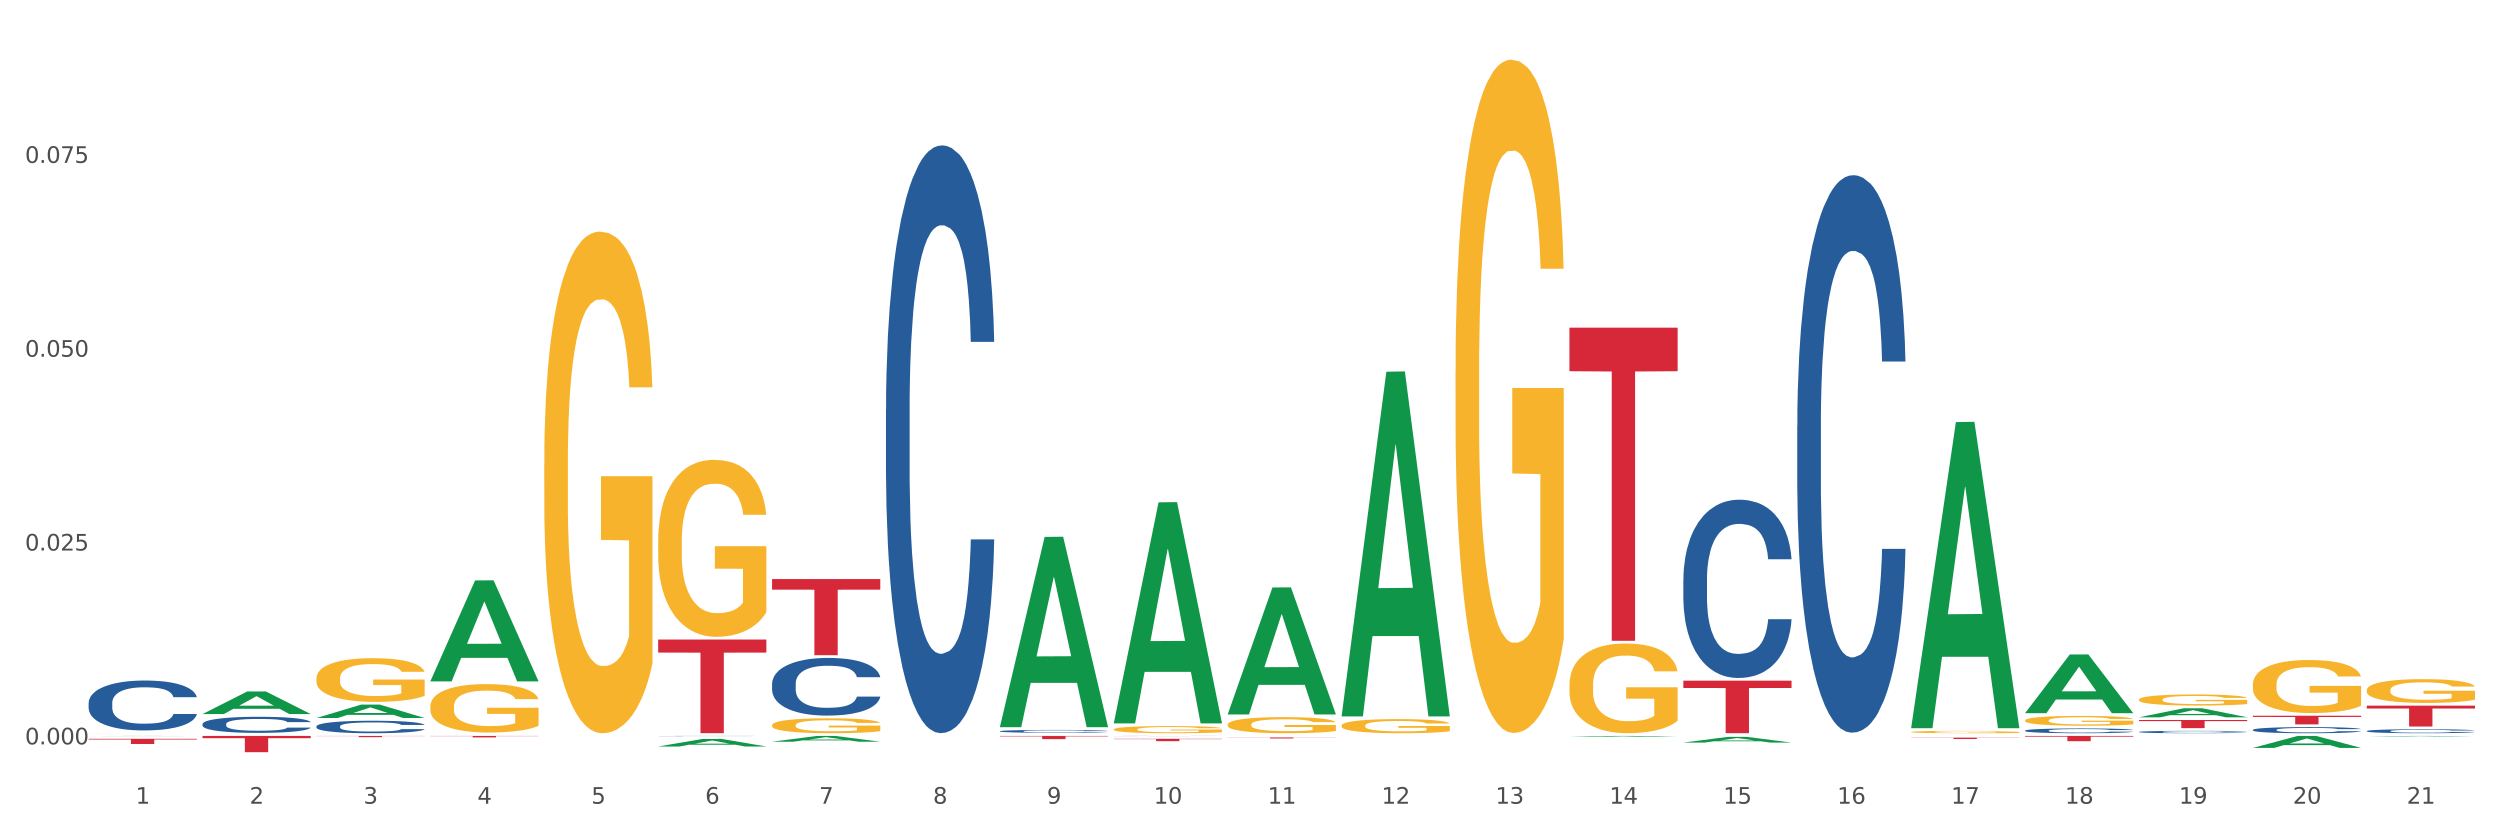 <?xml version="1.0" encoding="utf-8" standalone="no"?>
<!DOCTYPE svg PUBLIC "-//W3C//DTD SVG 1.1//EN"
  "http://www.w3.org/Graphics/SVG/1.1/DTD/svg11.dtd">
<svg xmlns:xlink="http://www.w3.org/1999/xlink" width="1080pt" height="360pt" viewBox="0 0 1080 360" xmlns="http://www.w3.org/2000/svg" version="1.1">
 <rect x="0" y="0" width="1080" height="360" fill="#333333" stroke="none"/>
 <defs>
  <style type="text/css">*{stroke-linejoin: round; stroke-linecap: butt}</style>
 </defs>
 <g id="figure_1">
  <g id="patch_1">
   <path d="M 0 360 
L 1080 360 
L 1080 0 
L 0 0 
z
" style="fill: #ffffff; stroke: #ffffff; stroke-linejoin: miter"/>
  </g>
  <g id="axes_1">
   <g id="matplotlib.axis_1">
    <g id="xtick_1">
     <g id="text_1">
      <!-- 1 -->
      <g style="fill: #4d4d4d" transform="translate(58.603 347.204) scale(0.096 -0.096)">
       <defs>
        <path id="DejaVuSans-31" d="M 794 531 
L 1825 531 
L 1825 4091 
L 703 3866 
L 703 4441 
L 1819 4666 
L 2450 4666 
L 2450 531 
L 3481 531 
L 3481 0 
L 794 0 
L 794 531 
z
" transform="scale(0.016)"/>
       </defs>
       <use xlink:href="#DejaVuSans-31"/>
      </g>
     </g>
    </g>
    <g id="xtick_2">
     <g id="text_2">
      <!-- 2 -->
      <g style="fill: #4d4d4d" transform="translate(107.811 347.204) scale(0.096 -0.096)">
       <defs>
        <path id="DejaVuSans-32" d="M 1228 531 
L 3431 531 
L 3431 0 
L 469 0 
L 469 531 
Q 828 903 1448 1529 
Q 2069 2156 2228 2338 
Q 2531 2678 2651 2914 
Q 2772 3150 2772 3378 
Q 2772 3750 2511 3984 
Q 2250 4219 1831 4219 
Q 1534 4219 1204 4116 
Q 875 4013 500 3803 
L 500 4441 
Q 881 4594 1212 4672 
Q 1544 4750 1819 4750 
Q 2544 4750 2975 4387 
Q 3406 4025 3406 3419 
Q 3406 3131 3298 2873 
Q 3191 2616 2906 2266 
Q 2828 2175 2409 1742 
Q 1991 1309 1228 531 
z
" transform="scale(0.016)"/>
       </defs>
       <use xlink:href="#DejaVuSans-32"/>
      </g>
     </g>
    </g>
    <g id="xtick_3">
     <g id="text_3">
      <!-- 3 -->
      <g style="fill: #4d4d4d" transform="translate(157.02 347.204) scale(0.096 -0.096)">
       <defs>
        <path id="DejaVuSans-33" d="M 2597 2516 
Q 3050 2419 3304 2112 
Q 3559 1806 3559 1356 
Q 3559 666 3084 287 
Q 2609 -91 1734 -91 
Q 1441 -91 1130 -33 
Q 819 25 488 141 
L 488 750 
Q 750 597 1062 519 
Q 1375 441 1716 441 
Q 2309 441 2620 675 
Q 2931 909 2931 1356 
Q 2931 1769 2642 2001 
Q 2353 2234 1838 2234 
L 1294 2234 
L 1294 2753 
L 1863 2753 
Q 2328 2753 2575 2939 
Q 2822 3125 2822 3475 
Q 2822 3834 2567 4026 
Q 2313 4219 1838 4219 
Q 1578 4219 1281 4162 
Q 984 4106 628 3988 
L 628 4550 
Q 988 4650 1302 4700 
Q 1616 4750 1894 4750 
Q 2613 4750 3031 4423 
Q 3450 4097 3450 3541 
Q 3450 3153 3228 2886 
Q 3006 2619 2597 2516 
z
" transform="scale(0.016)"/>
       </defs>
       <use xlink:href="#DejaVuSans-33"/>
      </g>
     </g>
    </g>
    <g id="xtick_4">
     <g id="text_4">
      <!-- 4 -->
      <g style="fill: #4d4d4d" transform="translate(206.228 347.204) scale(0.096 -0.096)">
       <defs>
        <path id="DejaVuSans-34" d="M 2419 4116 
L 825 1625 
L 2419 1625 
L 2419 4116 
z
M 2253 4666 
L 3047 4666 
L 3047 1625 
L 3713 1625 
L 3713 1100 
L 3047 1100 
L 3047 0 
L 2419 0 
L 2419 1100 
L 313 1100 
L 313 1709 
L 2253 4666 
z
" transform="scale(0.016)"/>
       </defs>
       <use xlink:href="#DejaVuSans-34"/>
      </g>
     </g>
    </g>
    <g id="xtick_5">
     <g id="text_5">
      <!-- 5 -->
      <g style="fill: #4d4d4d" transform="translate(255.437 347.204) scale(0.096 -0.096)">
       <defs>
        <path id="DejaVuSans-35" d="M 691 4666 
L 3169 4666 
L 3169 4134 
L 1269 4134 
L 1269 2991 
Q 1406 3038 1543 3061 
Q 1681 3084 1819 3084 
Q 2600 3084 3056 2656 
Q 3513 2228 3513 1497 
Q 3513 744 3044 326 
Q 2575 -91 1722 -91 
Q 1428 -91 1123 -41 
Q 819 9 494 109 
L 494 744 
Q 775 591 1075 516 
Q 1375 441 1709 441 
Q 2250 441 2565 725 
Q 2881 1009 2881 1497 
Q 2881 1984 2565 2268 
Q 2250 2553 1709 2553 
Q 1456 2553 1204 2497 
Q 953 2441 691 2322 
L 691 4666 
z
" transform="scale(0.016)"/>
       </defs>
       <use xlink:href="#DejaVuSans-35"/>
      </g>
     </g>
    </g>
    <g id="xtick_6">
     <g id="text_6">
      <!-- 6 -->
      <g style="fill: #4d4d4d" transform="translate(304.645 347.204) scale(0.096 -0.096)">
       <defs>
        <path id="DejaVuSans-36" d="M 2113 2584 
Q 1688 2584 1439 2293 
Q 1191 2003 1191 1497 
Q 1191 994 1439 701 
Q 1688 409 2113 409 
Q 2538 409 2786 701 
Q 3034 994 3034 1497 
Q 3034 2003 2786 2293 
Q 2538 2584 2113 2584 
z
M 3366 4563 
L 3366 3988 
Q 3128 4100 2886 4159 
Q 2644 4219 2406 4219 
Q 1781 4219 1451 3797 
Q 1122 3375 1075 2522 
Q 1259 2794 1537 2939 
Q 1816 3084 2150 3084 
Q 2853 3084 3261 2657 
Q 3669 2231 3669 1497 
Q 3669 778 3244 343 
Q 2819 -91 2113 -91 
Q 1303 -91 875 529 
Q 447 1150 447 2328 
Q 447 3434 972 4092 
Q 1497 4750 2381 4750 
Q 2619 4750 2861 4703 
Q 3103 4656 3366 4563 
z
" transform="scale(0.016)"/>
       </defs>
       <use xlink:href="#DejaVuSans-36"/>
      </g>
     </g>
    </g>
    <g id="xtick_7">
     <g id="text_7">
      <!-- 7 -->
      <g style="fill: #4d4d4d" transform="translate(353.854 347.204) scale(0.096 -0.096)">
       <defs>
        <path id="DejaVuSans-37" d="M 525 4666 
L 3525 4666 
L 3525 4397 
L 1831 0 
L 1172 0 
L 2766 4134 
L 525 4134 
L 525 4666 
z
" transform="scale(0.016)"/>
       </defs>
       <use xlink:href="#DejaVuSans-37"/>
      </g>
     </g>
    </g>
    <g id="xtick_8">
     <g id="text_8">
      <!-- 8 -->
      <g style="fill: #4d4d4d" transform="translate(403.062 347.204) scale(0.096 -0.096)">
       <defs>
        <path id="DejaVuSans-38" d="M 2034 2216 
Q 1584 2216 1326 1975 
Q 1069 1734 1069 1313 
Q 1069 891 1326 650 
Q 1584 409 2034 409 
Q 2484 409 2743 651 
Q 3003 894 3003 1313 
Q 3003 1734 2745 1975 
Q 2488 2216 2034 2216 
z
M 1403 2484 
Q 997 2584 770 2862 
Q 544 3141 544 3541 
Q 544 4100 942 4425 
Q 1341 4750 2034 4750 
Q 2731 4750 3128 4425 
Q 3525 4100 3525 3541 
Q 3525 3141 3298 2862 
Q 3072 2584 2669 2484 
Q 3125 2378 3379 2068 
Q 3634 1759 3634 1313 
Q 3634 634 3220 271 
Q 2806 -91 2034 -91 
Q 1263 -91 848 271 
Q 434 634 434 1313 
Q 434 1759 690 2068 
Q 947 2378 1403 2484 
z
M 1172 3481 
Q 1172 3119 1398 2916 
Q 1625 2713 2034 2713 
Q 2441 2713 2670 2916 
Q 2900 3119 2900 3481 
Q 2900 3844 2670 4047 
Q 2441 4250 2034 4250 
Q 1625 4250 1398 4047 
Q 1172 3844 1172 3481 
z
" transform="scale(0.016)"/>
       </defs>
       <use xlink:href="#DejaVuSans-38"/>
      </g>
     </g>
    </g>
    <g id="xtick_9">
     <g id="text_9">
      <!-- 9 -->
      <g style="fill: #4d4d4d" transform="translate(452.271 347.204) scale(0.096 -0.096)">
       <defs>
        <path id="DejaVuSans-39" d="M 703 97 
L 703 672 
Q 941 559 1184 500 
Q 1428 441 1663 441 
Q 2288 441 2617 861 
Q 2947 1281 2994 2138 
Q 2813 1869 2534 1725 
Q 2256 1581 1919 1581 
Q 1219 1581 811 2004 
Q 403 2428 403 3163 
Q 403 3881 828 4315 
Q 1253 4750 1959 4750 
Q 2769 4750 3195 4129 
Q 3622 3509 3622 2328 
Q 3622 1225 3098 567 
Q 2575 -91 1691 -91 
Q 1453 -91 1209 -44 
Q 966 3 703 97 
z
M 1959 2075 
Q 2384 2075 2632 2365 
Q 2881 2656 2881 3163 
Q 2881 3666 2632 3958 
Q 2384 4250 1959 4250 
Q 1534 4250 1286 3958 
Q 1038 3666 1038 3163 
Q 1038 2656 1286 2365 
Q 1534 2075 1959 2075 
z
" transform="scale(0.016)"/>
       </defs>
       <use xlink:href="#DejaVuSans-39"/>
      </g>
     </g>
    </g>
    <g id="xtick_10">
     <g id="text_10">
      <!-- 10 -->
      <g style="fill: #4d4d4d" transform="translate(498.425 347.204) scale(0.096 -0.096)">
       <defs>
        <path id="DejaVuSans-30" d="M 2034 4250 
Q 1547 4250 1301 3770 
Q 1056 3291 1056 2328 
Q 1056 1369 1301 889 
Q 1547 409 2034 409 
Q 2525 409 2770 889 
Q 3016 1369 3016 2328 
Q 3016 3291 2770 3770 
Q 2525 4250 2034 4250 
z
M 2034 4750 
Q 2819 4750 3233 4129 
Q 3647 3509 3647 2328 
Q 3647 1150 3233 529 
Q 2819 -91 2034 -91 
Q 1250 -91 836 529 
Q 422 1150 422 2328 
Q 422 3509 836 4129 
Q 1250 4750 2034 4750 
z
" transform="scale(0.016)"/>
       </defs>
       <use xlink:href="#DejaVuSans-31"/>
       <use xlink:href="#DejaVuSans-30" transform="translate(63.623 0)"/>
      </g>
     </g>
    </g>
    <g id="xtick_11">
     <g id="text_11">
      <!-- 11 -->
      <g style="fill: #4d4d4d" transform="translate(547.634 347.204) scale(0.096 -0.096)">
       <use xlink:href="#DejaVuSans-31"/>
       <use xlink:href="#DejaVuSans-31" transform="translate(63.623 0)"/>
      </g>
     </g>
    </g>
    <g id="xtick_12">
     <g id="text_12">
      <!-- 12 -->
      <g style="fill: #4d4d4d" transform="translate(596.842 347.204) scale(0.096 -0.096)">
       <use xlink:href="#DejaVuSans-31"/>
       <use xlink:href="#DejaVuSans-32" transform="translate(63.623 0)"/>
      </g>
     </g>
    </g>
    <g id="xtick_13">
     <g id="text_13">
      <!-- 13 -->
      <g style="fill: #4d4d4d" transform="translate(646.05 347.204) scale(0.096 -0.096)">
       <use xlink:href="#DejaVuSans-31"/>
       <use xlink:href="#DejaVuSans-33" transform="translate(63.623 0)"/>
      </g>
     </g>
    </g>
    <g id="xtick_14">
     <g id="text_14">
      <!-- 14 -->
      <g style="fill: #4d4d4d" transform="translate(695.259 347.204) scale(0.096 -0.096)">
       <use xlink:href="#DejaVuSans-31"/>
       <use xlink:href="#DejaVuSans-34" transform="translate(63.623 0)"/>
      </g>
     </g>
    </g>
    <g id="xtick_15">
     <g id="text_15">
      <!-- 15 -->
      <g style="fill: #4d4d4d" transform="translate(744.467 347.204) scale(0.096 -0.096)">
       <use xlink:href="#DejaVuSans-31"/>
       <use xlink:href="#DejaVuSans-35" transform="translate(63.623 0)"/>
      </g>
     </g>
    </g>
    <g id="xtick_16">
     <g id="text_16">
      <!-- 16 -->
      <g style="fill: #4d4d4d" transform="translate(793.676 347.204) scale(0.096 -0.096)">
       <use xlink:href="#DejaVuSans-31"/>
       <use xlink:href="#DejaVuSans-36" transform="translate(63.623 0)"/>
      </g>
     </g>
    </g>
    <g id="xtick_17">
     <g id="text_17">
      <!-- 17 -->
      <g style="fill: #4d4d4d" transform="translate(842.884 347.204) scale(0.096 -0.096)">
       <use xlink:href="#DejaVuSans-31"/>
       <use xlink:href="#DejaVuSans-37" transform="translate(63.623 0)"/>
      </g>
     </g>
    </g>
    <g id="xtick_18">
     <g id="text_18">
      <!-- 18 -->
      <g style="fill: #4d4d4d" transform="translate(892.093 347.204) scale(0.096 -0.096)">
       <use xlink:href="#DejaVuSans-31"/>
       <use xlink:href="#DejaVuSans-38" transform="translate(63.623 0)"/>
      </g>
     </g>
    </g>
    <g id="xtick_19">
     <g id="text_19">
      <!-- 19 -->
      <g style="fill: #4d4d4d" transform="translate(941.301 347.204) scale(0.096 -0.096)">
       <use xlink:href="#DejaVuSans-31"/>
       <use xlink:href="#DejaVuSans-39" transform="translate(63.623 0)"/>
      </g>
     </g>
    </g>
    <g id="xtick_20">
     <g id="text_20">
      <!-- 20 -->
      <g style="fill: #4d4d4d" transform="translate(990.51 347.204) scale(0.096 -0.096)">
       <use xlink:href="#DejaVuSans-32"/>
       <use xlink:href="#DejaVuSans-30" transform="translate(63.623 0)"/>
      </g>
     </g>
    </g>
    <g id="xtick_21">
     <g id="text_21">
      <!-- 21 -->
      <g style="fill: #4d4d4d" transform="translate(1039.718 347.204) scale(0.096 -0.096)">
       <use xlink:href="#DejaVuSans-32"/>
       <use xlink:href="#DejaVuSans-31" transform="translate(63.623 0)"/>
      </g>
     </g>
    </g>
    <g id="xtick_22"/>
    <g id="xtick_23"/>
    <g id="xtick_24"/>
    <g id="xtick_25"/>
    <g id="xtick_26"/>
    <g id="xtick_27"/>
    <g id="xtick_28"/>
    <g id="xtick_29"/>
    <g id="xtick_30"/>
    <g id="xtick_31"/>
    <g id="xtick_32"/>
    <g id="xtick_33"/>
    <g id="xtick_34"/>
    <g id="xtick_35"/>
    <g id="xtick_36"/>
    <g id="xtick_37"/>
    <g id="xtick_38"/>
    <g id="xtick_39"/>
    <g id="xtick_40"/>
    <g id="xtick_41"/>
   </g>
   <g id="matplotlib.axis_2">
    <g id="ytick_1">
     <g id="text_22">
      <!-- 0.000 -->
      <g style="fill: #4d4d4d" transform="translate(10.8 321.571) scale(0.096 -0.096)">
       <defs>
        <path id="DejaVuSans-2e" d="M 684 794 
L 1344 794 
L 1344 0 
L 684 0 
L 684 794 
z
" transform="scale(0.016)"/>
       </defs>
       <use xlink:href="#DejaVuSans-30"/>
       <use xlink:href="#DejaVuSans-2e" transform="translate(63.623 0)"/>
       <use xlink:href="#DejaVuSans-30" transform="translate(95.41 0)"/>
       <use xlink:href="#DejaVuSans-30" transform="translate(159.033 0)"/>
       <use xlink:href="#DejaVuSans-30" transform="translate(222.656 0)"/>
      </g>
     </g>
    </g>
    <g id="ytick_2">
     <g id="text_23">
      <!-- 0.025 -->
      <g style="fill: #4d4d4d" transform="translate(10.8 237.837) scale(0.096 -0.096)">
       <use xlink:href="#DejaVuSans-30"/>
       <use xlink:href="#DejaVuSans-2e" transform="translate(63.623 0)"/>
       <use xlink:href="#DejaVuSans-30" transform="translate(95.41 0)"/>
       <use xlink:href="#DejaVuSans-32" transform="translate(159.033 0)"/>
       <use xlink:href="#DejaVuSans-35" transform="translate(222.656 0)"/>
      </g>
     </g>
    </g>
    <g id="ytick_3">
     <g id="text_24">
      <!-- 0.050 -->
      <g style="fill: #4d4d4d" transform="translate(10.8 154.103) scale(0.096 -0.096)">
       <use xlink:href="#DejaVuSans-30"/>
       <use xlink:href="#DejaVuSans-2e" transform="translate(63.623 0)"/>
       <use xlink:href="#DejaVuSans-30" transform="translate(95.41 0)"/>
       <use xlink:href="#DejaVuSans-35" transform="translate(159.033 0)"/>
       <use xlink:href="#DejaVuSans-30" transform="translate(222.656 0)"/>
      </g>
     </g>
    </g>
    <g id="ytick_4">
     <g id="text_25">
      <!-- 0.075 -->
      <g style="fill: #4d4d4d" transform="translate(10.8 70.368) scale(0.096 -0.096)">
       <use xlink:href="#DejaVuSans-30"/>
       <use xlink:href="#DejaVuSans-2e" transform="translate(63.623 0)"/>
       <use xlink:href="#DejaVuSans-30" transform="translate(95.41 0)"/>
       <use xlink:href="#DejaVuSans-37" transform="translate(159.033 0)"/>
       <use xlink:href="#DejaVuSans-35" transform="translate(222.656 0)"/>
      </g>
     </g>
    </g>
    <g id="ytick_5"/>
    <g id="ytick_6"/>
    <g id="ytick_7"/>
    <g id="ytick_8"/>
   </g>
   <g id="PolyCollection_1">
    <path d="M 38.283 317.984 
L 38.331 317.984 
L 57.609 317.924 
L 65.609 317.924 
L 85.031 317.985 
L 75.778 317.985 
L 71.585 317.97 
L 51.681 317.97 
L 51.536 317.971 
L 47.488 317.985 
L 38.283 317.985 
L 38.283 317.984 
L 54.187 317.962 
L 69.079 317.962 
L 61.705 317.937 
L 61.609 317.936 
L 61.512 317.937 
L 54.139 317.962 
L 54.187 317.962 
L 38.283 317.984 
z
" clip-path="url(#p1b821f408d)" style="fill: #109648"/>
    <path d="M 333.534 295.415 
L 333.589 295.393 
L 333.589 294.756 
L 333.755 293.891 
L 334.363 292.299 
L 335.136 291.093 
L 336.462 289.683 
L 337.181 289.091 
L 338.12 288.432 
L 340.054 287.362 
L 342.264 286.452 
L 343.812 285.952 
L 344.972 285.633 
L 347.569 285.065 
L 349.061 284.814 
L 350.608 284.61 
L 351.935 284.473 
L 354.145 284.314 
L 355.913 284.246 
L 357.958 284.223 
L 359.671 284.246 
L 361.936 284.337 
L 365.252 284.61 
L 366.523 284.769 
L 368.236 285.042 
L 370.004 285.406 
L 371.44 285.77 
L 373.098 286.293 
L 374.811 286.976 
L 376.469 287.84 
L 377.629 288.636 
L 378.569 289.478 
L 379.398 290.502 
L 380.005 291.616 
L 380.282 292.549 
L 370.17 292.549 
L 369.893 291.707 
L 369.341 290.797 
L 368.788 290.183 
L 368.18 289.683 
L 367.241 289.114 
L 366.412 288.75 
L 365.031 288.318 
L 363.76 288.045 
L 362.71 287.886 
L 361.439 287.749 
L 358.731 287.613 
L 356.797 287.613 
L 355.582 287.658 
L 354.09 287.772 
L 352.819 287.931 
L 351.327 288.204 
L 350.166 288.5 
L 349.006 288.887 
L 348.343 289.159 
L 347.348 289.66 
L 346.685 290.069 
L 345.801 290.775 
L 345.304 291.275 
L 344.419 292.572 
L 344.033 293.527 
L 343.867 294.187 
L 343.756 294.915 
L 343.756 298.464 
L 344.088 300.056 
L 344.364 300.739 
L 344.806 301.512 
L 345.635 302.513 
L 346.851 303.491 
L 348.122 304.196 
L 349.172 304.629 
L 350.166 304.947 
L 351.161 305.197 
L 352.377 305.425 
L 353.371 305.561 
L 354.863 305.698 
L 356.631 305.766 
L 358.013 305.766 
L 360.831 305.652 
L 362.102 305.539 
L 363.318 305.379 
L 364.644 305.129 
L 365.694 304.856 
L 366.302 304.651 
L 367.296 304.219 
L 368.07 303.764 
L 368.733 303.241 
L 369.175 302.786 
L 369.672 302.104 
L 370.059 301.33 
L 370.17 300.921 
L 380.282 300.921 
L 380.061 301.74 
L 379.674 302.536 
L 378.9 303.605 
L 378.292 304.219 
L 377.353 304.97 
L 376.358 305.607 
L 374.977 306.312 
L 373.706 306.835 
L 372.38 307.29 
L 370.943 307.7 
L 368.346 308.268 
L 367.407 308.428 
L 365.417 308.701 
L 363.87 308.86 
L 361.605 309.019 
L 359.284 309.11 
L 356.852 309.133 
L 354.697 309.087 
L 352.321 308.951 
L 350.829 308.814 
L 349.172 308.61 
L 347.238 308.291 
L 345.414 307.904 
L 343.701 307.449 
L 342.099 306.926 
L 340.607 306.335 
L 338.673 305.357 
L 337.236 304.401 
L 336.186 303.514 
L 335.468 302.763 
L 334.749 301.808 
L 334.363 301.148 
L 333.755 299.556 
L 333.534 298.077 
L 333.534 295.415 
z
" clip-path="url(#p1b821f408d)" style="fill: #255c99"/>
    <path d="M 284.325 317.974 
L 284.381 317.974 
L 284.381 317.971 
L 284.546 317.967 
L 285.154 317.96 
L 285.928 317.954 
L 287.254 317.948 
L 287.972 317.945 
L 288.912 317.942 
L 290.846 317.938 
L 293.056 317.934 
L 294.603 317.931 
L 295.764 317.93 
L 298.361 317.927 
L 299.853 317.926 
L 301.4 317.925 
L 302.726 317.925 
L 304.936 317.924 
L 306.705 317.924 
L 308.749 317.924 
L 310.462 317.924 
L 312.728 317.924 
L 316.043 317.925 
L 317.314 317.926 
L 319.027 317.927 
L 320.795 317.929 
L 322.232 317.93 
L 323.89 317.933 
L 325.603 317.936 
L 327.26 317.94 
L 328.421 317.943 
L 329.36 317.947 
L 330.189 317.952 
L 330.797 317.957 
L 331.073 317.961 
L 320.961 317.961 
L 320.685 317.957 
L 320.132 317.953 
L 319.58 317.95 
L 318.972 317.948 
L 318.032 317.946 
L 317.204 317.944 
L 315.822 317.942 
L 314.551 317.941 
L 313.501 317.94 
L 312.23 317.939 
L 309.523 317.939 
L 307.589 317.939 
L 306.373 317.939 
L 304.881 317.939 
L 303.61 317.94 
L 302.118 317.941 
L 300.958 317.943 
L 299.797 317.945 
L 299.134 317.946 
L 298.14 317.948 
L 297.477 317.95 
L 296.592 317.953 
L 296.095 317.955 
L 295.211 317.961 
L 294.824 317.965 
L 294.658 317.968 
L 294.548 317.972 
L 294.548 317.988 
L 294.879 317.995 
L 295.156 317.998 
L 295.598 318.001 
L 296.427 318.006 
L 297.642 318.01 
L 298.913 318.013 
L 299.963 318.015 
L 300.958 318.017 
L 301.952 318.018 
L 303.168 318.019 
L 304.163 318.02 
L 305.655 318.02 
L 307.423 318.02 
L 308.804 318.02 
L 311.623 318.02 
L 312.893 318.019 
L 314.109 318.019 
L 315.435 318.018 
L 316.485 318.016 
L 317.093 318.015 
L 318.088 318.013 
L 318.861 318.011 
L 319.524 318.009 
L 319.966 318.007 
L 320.464 318.004 
L 320.851 318 
L 320.961 317.999 
L 331.073 317.999 
L 330.852 318.002 
L 330.465 318.006 
L 329.692 318.011 
L 329.084 318.013 
L 328.145 318.017 
L 327.15 318.02 
L 325.769 318.023 
L 324.498 318.025 
L 323.171 318.027 
L 321.735 318.029 
L 319.138 318.032 
L 318.198 318.032 
L 316.209 318.034 
L 314.662 318.034 
L 312.396 318.035 
L 310.075 318.035 
L 307.644 318.036 
L 305.489 318.035 
L 303.113 318.035 
L 301.621 318.034 
L 299.963 318.033 
L 298.029 318.032 
L 296.206 318.03 
L 294.493 318.028 
L 292.89 318.026 
L 291.398 318.023 
L 289.464 318.019 
L 288.028 318.014 
L 286.978 318.01 
L 286.259 318.007 
L 285.541 318.003 
L 285.154 318 
L 284.546 317.992 
L 284.325 317.986 
L 284.325 317.974 
z
" clip-path="url(#p1b821f408d)" style="fill: #255c99"/>
    <path d="M 136.7 313.782 
L 136.755 313.777 
L 136.755 313.639 
L 136.921 313.452 
L 137.529 313.107 
L 138.302 312.845 
L 139.629 312.54 
L 140.347 312.412 
L 141.286 312.269 
L 143.22 312.037 
L 145.431 311.84 
L 146.978 311.731 
L 148.138 311.662 
L 150.735 311.539 
L 152.227 311.485 
L 153.775 311.44 
L 155.101 311.411 
L 157.311 311.376 
L 159.079 311.362 
L 161.124 311.357 
L 162.837 311.362 
L 165.102 311.381 
L 168.418 311.44 
L 169.689 311.475 
L 171.402 311.534 
L 173.17 311.613 
L 174.607 311.692 
L 176.264 311.805 
L 177.977 311.953 
L 179.635 312.141 
L 180.796 312.313 
L 181.735 312.495 
L 182.564 312.717 
L 183.172 312.959 
L 183.448 313.161 
L 173.336 313.161 
L 173.059 312.979 
L 172.507 312.781 
L 171.954 312.648 
L 171.346 312.54 
L 170.407 312.417 
L 169.578 312.338 
L 168.197 312.244 
L 166.926 312.185 
L 165.876 312.15 
L 164.605 312.121 
L 161.897 312.091 
L 159.963 312.091 
L 158.748 312.101 
L 157.256 312.126 
L 155.985 312.16 
L 154.493 312.219 
L 153.332 312.283 
L 152.172 312.367 
L 151.509 312.426 
L 150.514 312.535 
L 149.851 312.624 
L 148.967 312.776 
L 148.47 312.885 
L 147.586 313.166 
L 147.199 313.373 
L 147.033 313.516 
L 146.923 313.674 
L 146.923 314.443 
L 147.254 314.788 
L 147.53 314.936 
L 147.972 315.103 
L 148.801 315.32 
L 150.017 315.532 
L 151.288 315.685 
L 152.338 315.779 
L 153.332 315.848 
L 154.327 315.902 
L 155.543 315.951 
L 156.537 315.981 
L 158.029 316.01 
L 159.798 316.025 
L 161.179 316.025 
L 163.997 316.001 
L 165.268 315.976 
L 166.484 315.941 
L 167.81 315.887 
L 168.86 315.828 
L 169.468 315.784 
L 170.462 315.69 
L 171.236 315.591 
L 171.899 315.478 
L 172.341 315.379 
L 172.838 315.232 
L 173.225 315.064 
L 173.336 314.975 
L 183.448 314.975 
L 183.227 315.153 
L 182.84 315.325 
L 182.066 315.557 
L 181.459 315.69 
L 180.519 315.853 
L 179.525 315.991 
L 178.143 316.144 
L 176.872 316.257 
L 175.546 316.356 
L 174.109 316.444 
L 171.512 316.568 
L 170.573 316.602 
L 168.584 316.661 
L 167.036 316.696 
L 164.771 316.73 
L 162.45 316.75 
L 160.019 316.755 
L 157.864 316.745 
L 155.488 316.715 
L 153.996 316.686 
L 152.338 316.641 
L 150.404 316.572 
L 148.58 316.489 
L 146.867 316.39 
L 145.265 316.277 
L 143.773 316.149 
L 141.839 315.937 
L 140.402 315.729 
L 139.352 315.537 
L 138.634 315.375 
L 137.916 315.167 
L 137.529 315.024 
L 136.921 314.679 
L 136.7 314.359 
L 136.7 313.782 
z
" clip-path="url(#p1b821f408d)" style="fill: #255c99"/>
    <path d="M 87.491 312.775 
L 87.547 312.769 
L 87.547 312.591 
L 87.712 312.35 
L 88.32 311.905 
L 89.094 311.568 
L 90.42 311.175 
L 91.138 311.01 
L 92.078 310.826 
L 94.012 310.527 
L 96.222 310.273 
L 97.769 310.133 
L 98.93 310.045 
L 101.527 309.886 
L 103.019 309.816 
L 104.566 309.759 
L 105.892 309.721 
L 108.103 309.676 
L 109.871 309.657 
L 111.915 309.651 
L 113.628 309.657 
L 115.894 309.683 
L 119.209 309.759 
L 120.48 309.803 
L 122.193 309.879 
L 123.962 309.981 
L 125.398 310.083 
L 127.056 310.229 
L 128.769 310.419 
L 130.427 310.66 
L 131.587 310.883 
L 132.526 311.118 
L 133.355 311.403 
L 133.963 311.715 
L 134.239 311.975 
L 124.127 311.975 
L 123.851 311.74 
L 123.298 311.486 
L 122.746 311.314 
L 122.138 311.175 
L 121.199 311.016 
L 120.37 310.914 
L 118.988 310.794 
L 117.717 310.718 
L 116.668 310.673 
L 115.397 310.635 
L 112.689 310.597 
L 110.755 310.597 
L 109.539 310.61 
L 108.047 310.641 
L 106.776 310.686 
L 105.284 310.762 
L 104.124 310.845 
L 102.964 310.953 
L 102.301 311.029 
L 101.306 311.168 
L 100.643 311.283 
L 99.759 311.48 
L 99.261 311.619 
L 98.377 311.981 
L 97.99 312.248 
L 97.825 312.432 
L 97.714 312.635 
L 97.714 313.626 
L 98.046 314.07 
L 98.322 314.261 
L 98.764 314.477 
L 99.593 314.756 
L 100.809 315.029 
L 102.079 315.226 
L 103.129 315.347 
L 104.124 315.436 
L 105.119 315.505 
L 106.334 315.569 
L 107.329 315.607 
L 108.821 315.645 
L 110.589 315.664 
L 111.971 315.664 
L 114.789 315.632 
L 116.06 315.601 
L 117.275 315.556 
L 118.602 315.486 
L 119.651 315.41 
L 120.259 315.353 
L 121.254 315.232 
L 122.028 315.105 
L 122.691 314.959 
L 123.133 314.832 
L 123.63 314.642 
L 124.017 314.426 
L 124.127 314.312 
L 134.239 314.312 
L 134.018 314.54 
L 133.632 314.762 
L 132.858 315.061 
L 132.25 315.232 
L 131.311 315.442 
L 130.316 315.62 
L 128.935 315.817 
L 127.664 315.963 
L 126.338 316.09 
L 124.901 316.204 
L 122.304 316.363 
L 121.364 316.407 
L 119.375 316.483 
L 117.828 316.528 
L 115.562 316.572 
L 113.242 316.598 
L 110.81 316.604 
L 108.655 316.591 
L 106.279 316.553 
L 104.787 316.515 
L 103.129 316.458 
L 101.195 316.369 
L 99.372 316.261 
L 97.659 316.134 
L 96.056 315.988 
L 94.564 315.823 
L 92.63 315.55 
L 91.194 315.283 
L 90.144 315.035 
L 89.425 314.826 
L 88.707 314.559 
L 88.32 314.375 
L 87.712 313.931 
L 87.491 313.518 
L 87.491 312.775 
z
" clip-path="url(#p1b821f408d)" style="fill: #255c99"/>
    <path d="M 38.283 303.675 
L 38.338 303.655 
L 38.338 303.104 
L 38.504 302.356 
L 39.112 300.978 
L 39.885 299.934 
L 41.212 298.714 
L 41.93 298.202 
L 42.869 297.631 
L 44.803 296.706 
L 47.014 295.919 
L 48.561 295.486 
L 49.721 295.21 
L 52.318 294.718 
L 53.81 294.501 
L 55.358 294.324 
L 56.684 294.206 
L 58.894 294.068 
L 60.662 294.009 
L 62.707 293.99 
L 64.42 294.009 
L 66.685 294.088 
L 70.001 294.324 
L 71.272 294.462 
L 72.985 294.698 
L 74.753 295.013 
L 76.19 295.328 
L 77.848 295.781 
L 79.561 296.371 
L 81.218 297.119 
L 82.379 297.808 
L 83.318 298.537 
L 84.147 299.423 
L 84.755 300.387 
L 85.031 301.194 
L 74.919 301.194 
L 74.643 300.466 
L 74.09 299.679 
L 73.537 299.147 
L 72.93 298.714 
L 71.99 298.222 
L 71.161 297.907 
L 69.78 297.533 
L 68.509 297.297 
L 67.459 297.159 
L 66.188 297.041 
L 63.481 296.923 
L 61.546 296.923 
L 60.331 296.962 
L 58.839 297.06 
L 57.568 297.198 
L 56.076 297.434 
L 54.916 297.69 
L 53.755 298.025 
L 53.092 298.261 
L 52.097 298.694 
L 51.434 299.049 
L 50.55 299.659 
L 50.053 300.092 
L 49.169 301.214 
L 48.782 302.041 
L 48.616 302.612 
L 48.506 303.242 
L 48.506 306.312 
L 48.837 307.69 
L 49.114 308.281 
L 49.556 308.95 
L 50.384 309.816 
L 51.6 310.663 
L 52.871 311.273 
L 53.921 311.647 
L 54.916 311.923 
L 55.91 312.139 
L 57.126 312.336 
L 58.121 312.454 
L 59.612 312.572 
L 61.381 312.631 
L 62.762 312.631 
L 65.58 312.533 
L 66.851 312.434 
L 68.067 312.297 
L 69.393 312.08 
L 70.443 311.844 
L 71.051 311.667 
L 72.045 311.293 
L 72.819 310.899 
L 73.482 310.446 
L 73.924 310.053 
L 74.422 309.462 
L 74.808 308.793 
L 74.919 308.438 
L 85.031 308.438 
L 84.81 309.147 
L 84.423 309.836 
L 83.65 310.761 
L 83.042 311.293 
L 82.102 311.942 
L 81.108 312.494 
L 79.726 313.104 
L 78.455 313.557 
L 77.129 313.95 
L 75.692 314.305 
L 73.095 314.797 
L 72.156 314.934 
L 70.167 315.171 
L 68.619 315.309 
L 66.354 315.446 
L 64.033 315.525 
L 61.602 315.545 
L 59.447 315.505 
L 57.071 315.387 
L 55.579 315.269 
L 53.921 315.092 
L 51.987 314.816 
L 50.163 314.482 
L 48.45 314.088 
L 46.848 313.635 
L 45.356 313.123 
L 43.422 312.277 
L 41.985 311.45 
L 40.935 310.683 
L 40.217 310.033 
L 39.499 309.206 
L 39.112 308.635 
L 38.504 307.257 
L 38.283 305.978 
L 38.283 303.675 
z
" clip-path="url(#p1b821f408d)" style="fill: #255c99"/>
    <path d="M 38.283 319.153 
L 85.031 319.153 
L 85.031 319.465 
L 66.642 319.467 
L 66.642 321.396 
L 56.561 321.396 
L 56.561 319.467 
L 38.283 319.465 
L 38.283 319.155 
L 38.283 319.153 
z
" clip-path="url(#p1b821f408d)" style="fill: #d62839"/>
    <path d="M 87.491 317.924 
L 134.239 317.924 
L 134.239 318.9 
L 115.85 318.907 
L 115.85 324.95 
L 105.77 324.95 
L 105.77 318.907 
L 87.491 318.9 
L 87.491 317.93 
L 87.491 317.924 
z
" clip-path="url(#p1b821f408d)" style="fill: #d62839"/>
    <path d="M 136.7 317.924 
L 183.448 317.924 
L 183.448 317.998 
L 165.059 317.998 
L 165.059 318.457 
L 154.978 318.457 
L 154.978 317.998 
L 136.7 317.998 
L 136.7 317.924 
L 136.7 317.924 
z
" clip-path="url(#p1b821f408d)" style="fill: #d62839"/>
    <path d="M 185.908 317.924 
L 232.656 317.924 
L 232.656 318.012 
L 214.267 318.012 
L 214.267 318.558 
L 204.187 318.558 
L 204.187 318.012 
L 185.908 318.012 
L 185.908 317.924 
L 185.908 317.924 
z
" clip-path="url(#p1b821f408d)" style="fill: #d62839"/>
    <path d="M 284.325 276.288 
L 331.073 276.288 
L 331.073 281.912 
L 312.684 281.95 
L 312.684 316.755 
L 302.603 316.755 
L 302.603 281.95 
L 284.325 281.912 
L 284.325 276.326 
L 284.325 276.288 
z
" clip-path="url(#p1b821f408d)" style="fill: #d62839"/>
    <path d="M 333.534 250.149 
L 380.282 250.149 
L 380.282 254.722 
L 361.893 254.753 
L 361.893 283.054 
L 351.812 283.054 
L 351.812 254.753 
L 333.534 254.722 
L 333.534 250.18 
L 333.534 250.149 
z
" clip-path="url(#p1b821f408d)" style="fill: #d62839"/>
    <path d="M 431.951 317.924 
L 478.699 317.924 
L 478.699 318.116 
L 460.31 318.117 
L 460.31 319.308 
L 450.229 319.308 
L 450.229 318.117 
L 431.951 318.116 
L 431.951 317.925 
L 431.951 317.924 
z
" clip-path="url(#p1b821f408d)" style="fill: #d62839"/>
    <path d="M 481.159 319.166 
L 527.907 319.166 
L 527.907 319.308 
L 509.518 319.308 
L 509.518 320.183 
L 499.437 320.183 
L 499.437 319.308 
L 481.159 319.308 
L 481.159 319.167 
L 481.159 319.166 
z
" clip-path="url(#p1b821f408d)" style="fill: #d62839"/>
    <path d="M 530.367 318.58 
L 577.116 318.58 
L 577.116 318.642 
L 558.726 318.642 
L 558.726 319.023 
L 548.646 319.023 
L 548.646 318.642 
L 530.367 318.642 
L 530.367 318.581 
L 530.367 318.58 
z
" clip-path="url(#p1b821f408d)" style="fill: #d62839"/>
    <path d="M 677.993 141.566 
L 724.741 141.566 
L 724.741 160.362 
L 706.352 160.489 
L 706.352 276.822 
L 696.271 276.822 
L 696.271 160.489 
L 677.993 160.362 
L 677.993 141.693 
L 677.993 141.566 
z
" clip-path="url(#p1b821f408d)" style="fill: #d62839"/>
    <path d="M 727.201 294.058 
L 773.949 294.058 
L 773.949 297.212 
L 755.56 297.234 
L 755.56 316.755 
L 745.48 316.755 
L 745.48 297.234 
L 727.201 297.212 
L 727.201 294.08 
L 727.201 294.058 
z
" clip-path="url(#p1b821f408d)" style="fill: #d62839"/>
    <path d="M 825.618 318.658 
L 872.366 318.658 
L 872.366 318.741 
L 853.977 318.741 
L 853.977 319.251 
L 843.896 319.251 
L 843.896 318.741 
L 825.618 318.741 
L 825.618 318.659 
L 825.618 318.658 
z
" clip-path="url(#p1b821f408d)" style="fill: #d62839"/>
    <path d="M 38.283 316.733 
L 38.338 316.733 
L 38.338 316.731 
L 38.449 316.73 
L 39.001 316.727 
L 39.828 316.725 
L 40.436 316.724 
L 41.043 316.723 
L 41.76 316.721 
L 42.643 316.72 
L 44.244 316.719 
L 45.237 316.718 
L 46.451 316.717 
L 48.659 316.716 
L 50.26 316.715 
L 51.916 316.715 
L 54.62 316.714 
L 56.386 316.714 
L 58.263 316.714 
L 60.526 316.713 
L 62.237 316.713 
L 65.99 316.713 
L 69.191 316.714 
L 70.736 316.714 
L 72.723 316.715 
L 73.772 316.715 
L 75.483 316.715 
L 77.249 316.716 
L 78.463 316.717 
L 80.284 316.718 
L 81.664 316.72 
L 82.934 316.721 
L 83.596 316.722 
L 84.093 316.723 
L 84.534 316.724 
L 84.976 316.726 
L 75.041 316.726 
L 74.655 316.725 
L 74.048 316.724 
L 73.165 316.722 
L 72.392 316.722 
L 71.067 316.721 
L 69.853 316.72 
L 68.584 316.72 
L 67.038 316.719 
L 65.824 316.719 
L 64.113 316.719 
L 60.746 316.719 
L 58.483 316.719 
L 56.938 316.72 
L 55.945 316.72 
L 55.062 316.72 
L 54.068 316.721 
L 52.909 316.722 
L 52.081 316.722 
L 51.253 316.723 
L 50.591 316.724 
L 49.984 316.725 
L 49.487 316.726 
L 49.101 316.728 
L 48.77 316.729 
L 48.494 316.731 
L 48.494 316.737 
L 48.604 316.738 
L 48.88 316.739 
L 49.211 316.741 
L 49.763 316.742 
L 50.26 316.743 
L 51.198 316.744 
L 52.247 316.745 
L 53.075 316.746 
L 53.902 316.747 
L 55.337 316.748 
L 56.938 316.748 
L 58.318 316.749 
L 60.194 316.749 
L 61.464 316.749 
L 62.568 316.749 
L 65.272 316.749 
L 67.204 316.749 
L 69.356 316.749 
L 71.012 316.749 
L 72.392 316.748 
L 73.937 316.747 
L 74.931 316.747 
L 74.931 316.739 
L 62.788 316.739 
L 62.788 316.734 
L 85.031 316.734 
L 85.031 316.749 
L 84.093 316.75 
L 83.044 316.751 
L 81.94 316.751 
L 80.284 316.752 
L 78.298 316.753 
L 76.531 316.753 
L 74.655 316.754 
L 72.447 316.754 
L 69.577 316.755 
L 67.811 316.755 
L 65.603 316.755 
L 63.009 316.755 
L 60.746 316.755 
L 58.539 316.755 
L 56.221 316.754 
L 53.958 316.754 
L 52.247 316.753 
L 50.536 316.753 
L 48.714 316.752 
L 47.279 316.751 
L 46.176 316.75 
L 44.961 316.75 
L 43.637 316.748 
L 42.643 316.747 
L 41.76 316.746 
L 40.822 316.745 
L 40.16 316.744 
L 39.497 316.742 
L 39.111 316.741 
L 38.669 316.74 
L 38.338 316.737 
L 38.283 316.733 
z
" clip-path="url(#p1b821f408d)" style="fill: #f7b32b"/>
    <path d="M 924.035 311.043 
L 970.783 311.043 
L 970.783 311.531 
L 952.394 311.535 
L 952.394 314.56 
L 942.313 314.56 
L 942.313 311.535 
L 924.035 311.531 
L 924.035 311.046 
L 924.035 311.043 
z
" clip-path="url(#p1b821f408d)" style="fill: #d62839"/>
    <path d="M 382.742 176.898 
L 382.797 176.666 
L 382.797 170.173 
L 382.963 161.361 
L 383.571 145.129 
L 384.345 132.84 
L 385.671 118.463 
L 386.389 112.434 
L 387.329 105.709 
L 389.263 94.81 
L 391.473 85.535 
L 393.02 80.434 
L 394.18 77.187 
L 396.778 71.39 
L 398.27 68.839 
L 399.817 66.752 
L 401.143 65.361 
L 403.353 63.738 
L 405.122 63.042 
L 407.166 62.81 
L 408.879 63.042 
L 411.145 63.97 
L 414.46 66.752 
L 415.731 68.376 
L 417.444 71.158 
L 419.212 74.868 
L 420.649 78.578 
L 422.307 83.912 
L 424.02 90.868 
L 425.677 99.68 
L 426.838 107.796 
L 427.777 116.376 
L 428.606 126.811 
L 429.214 138.173 
L 429.49 147.68 
L 419.378 147.68 
L 419.102 139.1 
L 418.549 129.825 
L 417.997 123.564 
L 417.389 118.463 
L 416.449 112.666 
L 415.62 108.955 
L 414.239 104.55 
L 412.968 101.767 
L 411.918 100.144 
L 410.647 98.752 
L 407.94 97.361 
L 406.006 97.361 
L 404.79 97.825 
L 403.298 98.984 
L 402.027 100.608 
L 400.535 103.39 
L 399.375 106.405 
L 398.214 110.347 
L 397.551 113.129 
L 396.557 118.231 
L 395.893 122.405 
L 395.009 129.593 
L 394.512 134.695 
L 393.628 147.912 
L 393.241 157.651 
L 393.075 164.376 
L 392.965 171.796 
L 392.965 207.97 
L 393.296 224.202 
L 393.573 231.159 
L 394.015 239.043 
L 394.844 249.246 
L 396.059 259.217 
L 397.33 266.405 
L 398.38 270.811 
L 399.375 274.058 
L 400.369 276.608 
L 401.585 278.927 
L 402.58 280.318 
L 404.072 281.71 
L 405.84 282.405 
L 407.221 282.405 
L 410.039 281.246 
L 411.31 280.087 
L 412.526 278.463 
L 413.852 275.913 
L 414.902 273.13 
L 415.51 271.043 
L 416.505 266.637 
L 417.278 262 
L 417.941 256.666 
L 418.383 252.028 
L 418.881 245.072 
L 419.267 237.188 
L 419.378 233.014 
L 429.49 233.014 
L 429.269 241.362 
L 428.882 249.478 
L 428.109 260.376 
L 427.501 266.637 
L 426.562 274.289 
L 425.567 280.782 
L 424.185 287.971 
L 422.914 293.304 
L 421.588 297.942 
L 420.152 302.116 
L 417.555 307.913 
L 416.615 309.536 
L 414.626 312.319 
L 413.079 313.942 
L 410.813 315.565 
L 408.492 316.492 
L 406.061 316.724 
L 403.906 316.261 
L 401.53 314.869 
L 400.038 313.478 
L 398.38 311.391 
L 396.446 308.145 
L 394.623 304.203 
L 392.91 299.565 
L 391.307 294.232 
L 389.815 288.203 
L 387.881 278.231 
L 386.444 268.492 
L 385.395 259.449 
L 384.676 251.797 
L 383.958 242.057 
L 383.571 235.333 
L 382.963 219.101 
L 382.742 204.028 
L 382.742 176.898 
z
" clip-path="url(#p1b821f408d)" style="fill: #255c99"/>
    <path d="M 431.951 315.886 
L 432.006 315.885 
L 432.006 315.854 
L 432.172 315.811 
L 432.779 315.732 
L 433.553 315.672 
L 434.879 315.602 
L 435.598 315.573 
L 436.537 315.54 
L 438.471 315.487 
L 440.681 315.442 
L 442.229 315.417 
L 443.389 315.401 
L 445.986 315.373 
L 447.478 315.36 
L 449.025 315.35 
L 450.351 315.343 
L 452.562 315.335 
L 454.33 315.332 
L 456.374 315.331 
L 458.087 315.332 
L 460.353 315.337 
L 463.669 315.35 
L 464.939 315.358 
L 466.652 315.372 
L 468.421 315.39 
L 469.857 315.408 
L 471.515 315.434 
L 473.228 315.468 
L 474.886 315.51 
L 476.046 315.55 
L 476.986 315.592 
L 477.814 315.643 
L 478.422 315.698 
L 478.699 315.744 
L 468.586 315.744 
L 468.31 315.702 
L 467.758 315.657 
L 467.205 315.627 
L 466.597 315.602 
L 465.658 315.574 
L 464.829 315.556 
L 463.447 315.534 
L 462.177 315.521 
L 461.127 315.513 
L 459.856 315.506 
L 457.148 315.499 
L 455.214 315.499 
L 453.998 315.501 
L 452.506 315.507 
L 451.236 315.515 
L 449.744 315.529 
L 448.583 315.543 
L 447.423 315.562 
L 446.76 315.576 
L 445.765 315.601 
L 445.102 315.621 
L 444.218 315.656 
L 443.72 315.681 
L 442.836 315.745 
L 442.45 315.793 
L 442.284 315.825 
L 442.173 315.862 
L 442.173 316.038 
L 442.505 316.117 
L 442.781 316.151 
L 443.223 316.189 
L 444.052 316.239 
L 445.268 316.287 
L 446.539 316.322 
L 447.589 316.344 
L 448.583 316.36 
L 449.578 316.372 
L 450.793 316.383 
L 451.788 316.39 
L 453.28 316.397 
L 455.048 316.4 
L 456.43 316.4 
L 459.248 316.395 
L 460.519 316.389 
L 461.734 316.381 
L 463.061 316.369 
L 464.111 316.355 
L 464.718 316.345 
L 465.713 316.323 
L 466.487 316.301 
L 467.15 316.275 
L 467.592 316.252 
L 468.089 316.218 
L 468.476 316.18 
L 468.586 316.16 
L 478.699 316.16 
L 478.478 316.2 
L 478.091 316.24 
L 477.317 316.293 
L 476.709 316.323 
L 475.77 316.361 
L 474.775 316.392 
L 473.394 316.427 
L 472.123 316.453 
L 470.797 316.476 
L 469.36 316.496 
L 466.763 316.524 
L 465.824 316.532 
L 463.834 316.546 
L 462.287 316.554 
L 460.022 316.562 
L 457.701 316.566 
L 455.269 316.567 
L 453.114 316.565 
L 450.738 316.558 
L 449.246 316.551 
L 447.589 316.541 
L 445.655 316.526 
L 443.831 316.506 
L 442.118 316.484 
L 440.516 316.458 
L 439.024 316.428 
L 437.09 316.38 
L 435.653 316.332 
L 434.603 316.288 
L 433.885 316.251 
L 433.166 316.204 
L 432.779 316.171 
L 432.172 316.092 
L 431.951 316.019 
L 431.951 315.886 
z
" clip-path="url(#p1b821f408d)" style="fill: #255c99"/>
    <path d="M 481.159 317.957 
L 481.214 317.957 
L 481.214 317.955 
L 481.38 317.952 
L 481.988 317.948 
L 482.762 317.944 
L 484.088 317.94 
L 484.806 317.938 
L 485.745 317.936 
L 487.679 317.933 
L 489.89 317.93 
L 491.437 317.929 
L 492.597 317.928 
L 495.194 317.926 
L 496.686 317.925 
L 498.234 317.925 
L 499.56 317.924 
L 501.77 317.924 
L 503.538 317.924 
L 505.583 317.924 
L 507.296 317.924 
L 509.562 317.924 
L 512.877 317.925 
L 514.148 317.925 
L 515.861 317.926 
L 517.629 317.927 
L 519.066 317.928 
L 520.724 317.93 
L 522.437 317.932 
L 524.094 317.934 
L 525.255 317.937 
L 526.194 317.939 
L 527.023 317.942 
L 527.631 317.945 
L 527.907 317.948 
L 517.795 317.948 
L 517.519 317.946 
L 516.966 317.943 
L 516.413 317.941 
L 515.806 317.94 
L 514.866 317.938 
L 514.037 317.937 
L 512.656 317.936 
L 511.385 317.935 
L 510.335 317.934 
L 509.064 317.934 
L 506.357 317.934 
L 504.423 317.934 
L 503.207 317.934 
L 501.715 317.934 
L 500.444 317.935 
L 498.952 317.935 
L 497.792 317.936 
L 496.631 317.937 
L 495.968 317.938 
L 494.973 317.94 
L 494.31 317.941 
L 493.426 317.943 
L 492.929 317.944 
L 492.045 317.948 
L 491.658 317.951 
L 491.492 317.953 
L 491.382 317.955 
L 491.382 317.966 
L 491.713 317.971 
L 491.99 317.973 
L 492.432 317.975 
L 493.26 317.978 
L 494.476 317.981 
L 495.747 317.983 
L 496.797 317.984 
L 497.792 317.985 
L 498.786 317.986 
L 500.002 317.986 
L 500.997 317.987 
L 502.489 317.987 
L 504.257 317.988 
L 505.638 317.988 
L 508.456 317.987 
L 509.727 317.987 
L 510.943 317.986 
L 512.269 317.986 
L 513.319 317.985 
L 513.927 317.984 
L 514.922 317.983 
L 515.695 317.982 
L 516.358 317.98 
L 516.8 317.979 
L 517.298 317.977 
L 517.684 317.974 
L 517.795 317.973 
L 527.907 317.973 
L 527.686 317.976 
L 527.299 317.978 
L 526.526 317.981 
L 525.918 317.983 
L 524.978 317.985 
L 523.984 317.987 
L 522.602 317.989 
L 521.331 317.991 
L 520.005 317.992 
L 518.569 317.993 
L 515.971 317.995 
L 515.032 317.995 
L 513.043 317.996 
L 511.496 317.997 
L 509.23 317.997 
L 506.909 317.997 
L 504.478 317.998 
L 502.323 317.997 
L 499.947 317.997 
L 498.455 317.997 
L 496.797 317.996 
L 494.863 317.995 
L 493.039 317.994 
L 491.326 317.993 
L 489.724 317.991 
L 488.232 317.989 
L 486.298 317.986 
L 484.861 317.983 
L 483.811 317.981 
L 483.093 317.979 
L 482.375 317.976 
L 481.988 317.974 
L 481.38 317.969 
L 481.159 317.965 
L 481.159 317.957 
z
" clip-path="url(#p1b821f408d)" style="fill: #255c99"/>
    <path d="M 727.201 250.476 
L 727.257 250.406 
L 727.257 248.437 
L 727.422 245.764 
L 728.03 240.84 
L 728.804 237.112 
L 730.13 232.751 
L 730.848 230.923 
L 731.788 228.883 
L 733.722 225.577 
L 735.932 222.764 
L 737.479 221.216 
L 738.64 220.231 
L 741.237 218.473 
L 742.729 217.699 
L 744.276 217.066 
L 745.602 216.644 
L 747.812 216.152 
L 749.581 215.941 
L 751.625 215.871 
L 753.338 215.941 
L 755.604 216.222 
L 758.919 217.066 
L 760.19 217.559 
L 761.903 218.403 
L 763.671 219.528 
L 765.108 220.653 
L 766.766 222.271 
L 768.479 224.381 
L 770.137 227.054 
L 771.297 229.516 
L 772.236 232.118 
L 773.065 235.284 
L 773.673 238.73 
L 773.949 241.614 
L 763.837 241.614 
L 763.561 239.011 
L 763.008 236.198 
L 762.456 234.299 
L 761.848 232.751 
L 760.908 230.993 
L 760.08 229.868 
L 758.698 228.531 
L 757.427 227.687 
L 756.377 227.195 
L 755.106 226.773 
L 752.399 226.351 
L 750.465 226.351 
L 749.249 226.491 
L 747.757 226.843 
L 746.486 227.335 
L 744.994 228.18 
L 743.834 229.094 
L 742.673 230.29 
L 742.01 231.134 
L 741.016 232.681 
L 740.353 233.947 
L 739.468 236.128 
L 738.971 237.675 
L 738.087 241.684 
L 737.7 244.638 
L 737.534 246.678 
L 737.424 248.929 
L 737.424 259.902 
L 737.756 264.825 
L 738.032 266.935 
L 738.474 269.327 
L 739.303 272.422 
L 740.518 275.446 
L 741.789 277.627 
L 742.839 278.963 
L 743.834 279.948 
L 744.828 280.721 
L 746.044 281.425 
L 747.039 281.847 
L 748.531 282.269 
L 750.299 282.48 
L 751.68 282.48 
L 754.499 282.128 
L 755.77 281.776 
L 756.985 281.284 
L 758.311 280.51 
L 759.361 279.666 
L 759.969 279.033 
L 760.964 277.697 
L 761.737 276.29 
L 762.4 274.672 
L 762.843 273.266 
L 763.34 271.155 
L 763.727 268.764 
L 763.837 267.498 
L 773.949 267.498 
L 773.728 270.03 
L 773.341 272.492 
L 772.568 275.798 
L 771.96 277.697 
L 771.021 280.018 
L 770.026 281.987 
L 768.645 284.168 
L 767.374 285.786 
L 766.047 287.192 
L 764.611 288.458 
L 762.014 290.217 
L 761.074 290.709 
L 759.085 291.553 
L 757.538 292.046 
L 755.272 292.538 
L 752.951 292.819 
L 750.52 292.89 
L 748.365 292.749 
L 745.989 292.327 
L 744.497 291.905 
L 742.839 291.272 
L 740.905 290.287 
L 739.082 289.091 
L 737.369 287.685 
L 735.766 286.067 
L 734.274 284.238 
L 732.34 281.214 
L 730.904 278.26 
L 729.854 275.516 
L 729.135 273.195 
L 728.417 270.241 
L 728.03 268.201 
L 727.422 263.278 
L 727.201 258.706 
L 727.201 250.476 
z
" clip-path="url(#p1b821f408d)" style="fill: #255c99"/>
    <path d="M 136.7 293.063 
L 136.755 293.046 
L 136.755 292.426 
L 136.865 291.892 
L 137.417 290.6 
L 138.245 289.532 
L 138.852 288.963 
L 139.46 288.498 
L 140.177 288.033 
L 141.06 287.55 
L 142.661 286.844 
L 143.654 286.482 
L 144.868 286.103 
L 147.076 285.552 
L 148.677 285.242 
L 150.332 284.984 
L 153.037 284.673 
L 154.803 284.536 
L 156.68 284.432 
L 158.942 284.363 
L 160.653 284.346 
L 164.407 284.398 
L 167.608 284.553 
L 169.153 284.673 
L 171.14 284.88 
L 172.189 285.018 
L 173.9 285.294 
L 175.666 285.655 
L 176.88 285.965 
L 178.701 286.551 
L 180.081 287.137 
L 181.351 287.861 
L 182.013 288.36 
L 182.51 288.825 
L 182.951 289.359 
L 183.393 290.204 
L 173.458 290.204 
L 173.072 289.601 
L 172.465 289.032 
L 171.582 288.481 
L 170.809 288.136 
L 169.484 287.706 
L 168.27 287.43 
L 167.001 287.223 
L 165.455 287.051 
L 164.241 286.965 
L 162.53 286.896 
L 159.163 286.913 
L 156.9 287.051 
L 155.355 287.223 
L 154.361 287.378 
L 153.478 287.55 
L 152.485 287.792 
L 151.326 288.153 
L 150.498 288.481 
L 149.67 288.894 
L 149.008 289.308 
L 148.401 289.79 
L 147.904 290.307 
L 147.518 290.841 
L 147.186 291.496 
L 146.911 292.581 
L 146.911 294.941 
L 147.021 295.475 
L 147.297 296.182 
L 147.628 296.716 
L 148.18 297.353 
L 148.677 297.784 
L 149.615 298.404 
L 150.664 298.921 
L 151.491 299.248 
L 152.319 299.524 
L 153.754 299.903 
L 155.355 300.213 
L 156.735 300.403 
L 158.611 300.575 
L 159.881 300.644 
L 160.985 300.678 
L 163.689 300.678 
L 165.621 300.626 
L 167.773 300.506 
L 169.429 300.351 
L 170.809 300.161 
L 172.354 299.851 
L 173.348 299.558 
L 173.348 295.958 
L 161.205 295.94 
L 161.205 293.546 
L 183.448 293.546 
L 183.448 300.575 
L 182.51 300.937 
L 181.461 301.264 
L 180.357 301.557 
L 178.701 301.919 
L 176.714 302.263 
L 174.948 302.504 
L 173.072 302.711 
L 170.864 302.901 
L 167.994 303.073 
L 166.228 303.142 
L 164.02 303.193 
L 161.426 303.211 
L 159.163 303.176 
L 156.956 303.09 
L 154.637 302.935 
L 152.375 302.711 
L 150.664 302.487 
L 148.953 302.211 
L 147.131 301.85 
L 145.696 301.505 
L 144.592 301.195 
L 143.378 300.799 
L 142.054 300.282 
L 141.06 299.817 
L 140.177 299.334 
L 139.239 298.714 
L 138.576 298.18 
L 137.914 297.508 
L 137.528 297.009 
L 137.086 296.233 
L 136.755 295.148 
L 136.7 293.063 
z
" clip-path="url(#p1b821f408d)" style="fill: #f7b32b"/>
    <path d="M 185.908 305.203 
L 185.964 305.184 
L 185.964 304.496 
L 186.074 303.904 
L 186.626 302.471 
L 187.454 301.287 
L 188.061 300.656 
L 188.668 300.141 
L 189.385 299.625 
L 190.269 299.09 
L 191.869 298.307 
L 192.863 297.905 
L 194.077 297.485 
L 196.285 296.874 
L 197.885 296.53 
L 199.541 296.243 
L 202.245 295.899 
L 204.011 295.747 
L 205.888 295.632 
L 208.151 295.555 
L 209.862 295.536 
L 213.615 295.594 
L 216.816 295.766 
L 218.362 295.899 
L 220.348 296.129 
L 221.397 296.281 
L 223.108 296.587 
L 224.874 296.988 
L 226.088 297.332 
L 227.91 297.982 
L 229.29 298.631 
L 230.559 299.434 
L 231.221 299.988 
L 231.718 300.504 
L 232.16 301.096 
L 232.601 302.032 
L 222.667 302.032 
L 222.28 301.363 
L 221.673 300.733 
L 220.79 300.121 
L 220.017 299.739 
L 218.693 299.262 
L 217.478 298.956 
L 216.209 298.727 
L 214.664 298.536 
L 213.449 298.44 
L 211.738 298.364 
L 208.372 298.383 
L 206.109 298.536 
L 204.563 298.727 
L 203.57 298.899 
L 202.687 299.09 
L 201.693 299.357 
L 200.534 299.758 
L 199.706 300.121 
L 198.879 300.58 
L 198.216 301.038 
L 197.609 301.573 
L 197.112 302.147 
L 196.726 302.739 
L 196.395 303.465 
L 196.119 304.668 
L 196.119 307.286 
L 196.229 307.878 
L 196.505 308.661 
L 196.836 309.253 
L 197.388 309.96 
L 197.885 310.438 
L 198.823 311.126 
L 199.872 311.699 
L 200.7 312.062 
L 201.528 312.367 
L 202.963 312.788 
L 204.563 313.132 
L 205.943 313.342 
L 207.82 313.533 
L 209.089 313.609 
L 210.193 313.647 
L 212.897 313.647 
L 214.829 313.59 
L 216.982 313.456 
L 218.637 313.285 
L 220.017 313.074 
L 221.563 312.73 
L 222.556 312.406 
L 222.556 308.413 
L 210.414 308.394 
L 210.414 305.738 
L 232.656 305.738 
L 232.656 313.533 
L 231.718 313.934 
L 230.669 314.297 
L 229.566 314.622 
L 227.91 315.023 
L 225.923 315.405 
L 224.157 315.673 
L 222.28 315.902 
L 220.072 316.112 
L 217.202 316.303 
L 215.436 316.379 
L 213.229 316.437 
L 210.635 316.456 
L 208.372 316.418 
L 206.164 316.322 
L 203.846 316.15 
L 201.583 315.902 
L 199.872 315.653 
L 198.161 315.348 
L 196.34 314.947 
L 194.905 314.565 
L 193.801 314.221 
L 192.587 313.781 
L 191.262 313.208 
L 190.269 312.692 
L 189.385 312.157 
L 188.447 311.47 
L 187.785 310.877 
L 187.123 310.132 
L 186.736 309.578 
L 186.295 308.719 
L 185.964 307.515 
L 185.908 305.203 
z
" clip-path="url(#p1b821f408d)" style="fill: #f7b32b"/>
    <path d="M 235.117 200.188 
L 235.172 199.99 
L 235.172 192.865 
L 235.282 186.73 
L 235.834 171.887 
L 236.662 159.617 
L 237.269 153.086 
L 237.876 147.742 
L 238.594 142.399 
L 239.477 136.858 
L 241.078 128.743 
L 242.071 124.587 
L 243.285 120.233 
L 245.493 113.9 
L 247.094 110.338 
L 248.749 107.369 
L 251.454 103.807 
L 253.22 102.224 
L 255.096 101.036 
L 257.359 100.245 
L 259.07 100.047 
L 262.823 100.641 
L 266.025 102.422 
L 267.57 103.807 
L 269.557 106.182 
L 270.606 107.765 
L 272.317 110.932 
L 274.083 115.088 
L 275.297 118.65 
L 277.118 125.379 
L 278.498 132.108 
L 279.768 140.42 
L 280.43 146.159 
L 280.927 151.503 
L 281.368 157.638 
L 281.81 167.335 
L 271.875 167.335 
L 271.489 160.409 
L 270.882 153.878 
L 269.998 147.545 
L 269.226 143.586 
L 267.901 138.639 
L 266.687 135.472 
L 265.417 133.097 
L 263.872 131.118 
L 262.658 130.129 
L 260.947 129.337 
L 257.58 129.535 
L 255.317 131.118 
L 253.772 133.097 
L 252.778 134.879 
L 251.895 136.858 
L 250.902 139.628 
L 249.743 143.784 
L 248.915 147.545 
L 248.087 152.294 
L 247.425 157.044 
L 246.818 162.585 
L 246.321 168.523 
L 245.935 174.658 
L 245.603 182.178 
L 245.327 194.646 
L 245.327 221.76 
L 245.438 227.895 
L 245.714 236.009 
L 246.045 242.144 
L 246.597 249.467 
L 247.094 254.414 
L 248.032 261.539 
L 249.08 267.476 
L 249.908 271.236 
L 250.736 274.403 
L 252.171 278.757 
L 253.772 282.319 
L 255.152 284.496 
L 257.028 286.475 
L 258.298 287.267 
L 259.401 287.663 
L 262.106 287.663 
L 264.038 287.069 
L 266.19 285.684 
L 267.846 283.902 
L 269.226 281.725 
L 270.771 278.163 
L 271.765 274.799 
L 271.765 233.436 
L 259.622 233.238 
L 259.622 205.729 
L 281.865 205.729 
L 281.865 286.475 
L 280.927 290.631 
L 279.878 294.391 
L 278.774 297.756 
L 277.118 301.912 
L 275.131 305.87 
L 273.365 308.641 
L 271.489 311.016 
L 269.281 313.193 
L 266.411 315.172 
L 264.645 315.963 
L 262.437 316.557 
L 259.843 316.755 
L 257.58 316.359 
L 255.372 315.37 
L 253.054 313.588 
L 250.791 311.016 
L 249.08 308.443 
L 247.37 305.276 
L 245.548 301.12 
L 244.113 297.162 
L 243.009 293.6 
L 241.795 289.048 
L 240.47 283.111 
L 239.477 277.767 
L 238.594 272.226 
L 237.656 265.101 
L 236.993 258.966 
L 236.331 251.248 
L 235.945 245.508 
L 235.503 236.603 
L 235.172 224.134 
L 235.117 200.188 
z
" clip-path="url(#p1b821f408d)" style="fill: #f7b32b"/>
    <path d="M 284.325 233.992 
L 284.38 233.922 
L 284.38 231.408 
L 284.491 229.243 
L 285.043 224.006 
L 285.871 219.677 
L 286.478 217.373 
L 287.085 215.487 
L 287.802 213.602 
L 288.685 211.647 
L 290.286 208.784 
L 291.279 207.318 
L 292.494 205.781 
L 294.701 203.547 
L 296.302 202.29 
L 297.958 201.243 
L 300.662 199.986 
L 302.428 199.427 
L 304.305 199.008 
L 306.568 198.729 
L 308.279 198.659 
L 312.032 198.869 
L 315.233 199.497 
L 316.778 199.986 
L 318.765 200.824 
L 319.814 201.382 
L 321.525 202.5 
L 323.291 203.966 
L 324.505 205.223 
L 326.327 207.597 
L 327.707 209.971 
L 328.976 212.904 
L 329.638 214.929 
L 330.135 216.814 
L 330.577 218.979 
L 331.018 222.4 
L 321.083 222.4 
L 320.697 219.956 
L 320.09 217.652 
L 319.207 215.418 
L 318.434 214.021 
L 317.11 212.275 
L 315.895 211.158 
L 314.626 210.32 
L 313.081 209.622 
L 311.866 209.273 
L 310.155 208.993 
L 306.789 209.063 
L 304.526 209.622 
L 302.98 210.32 
L 301.987 210.949 
L 301.104 211.647 
L 300.11 212.624 
L 298.951 214.091 
L 298.123 215.418 
L 297.295 217.093 
L 296.633 218.769 
L 296.026 220.724 
L 295.529 222.819 
L 295.143 224.984 
L 294.812 227.637 
L 294.536 232.036 
L 294.536 241.603 
L 294.646 243.767 
L 294.922 246.63 
L 295.253 248.795 
L 295.805 251.378 
L 296.302 253.124 
L 297.24 255.638 
L 298.289 257.733 
L 299.117 259.059 
L 299.945 260.177 
L 301.38 261.713 
L 302.98 262.97 
L 304.36 263.738 
L 306.237 264.436 
L 307.506 264.715 
L 308.61 264.855 
L 311.314 264.855 
L 313.246 264.646 
L 315.399 264.157 
L 317.054 263.528 
L 318.434 262.76 
L 319.98 261.503 
L 320.973 260.316 
L 320.973 245.722 
L 308.831 245.653 
L 308.831 235.947 
L 331.073 235.947 
L 331.073 264.436 
L 330.135 265.902 
L 329.086 267.229 
L 327.982 268.416 
L 326.327 269.883 
L 324.34 271.279 
L 322.574 272.257 
L 320.697 273.095 
L 318.489 273.863 
L 315.619 274.561 
L 313.853 274.84 
L 311.646 275.05 
L 309.051 275.12 
L 306.789 274.98 
L 304.581 274.631 
L 302.263 274.002 
L 300 273.095 
L 298.289 272.187 
L 296.578 271.07 
L 294.757 269.603 
L 293.322 268.207 
L 292.218 266.95 
L 291.004 265.344 
L 289.679 263.249 
L 288.685 261.364 
L 287.802 259.409 
L 286.864 256.895 
L 286.202 254.73 
L 285.539 252.007 
L 285.153 249.982 
L 284.712 246.84 
L 284.38 242.441 
L 284.325 233.992 
z
" clip-path="url(#p1b821f408d)" style="fill: #f7b32b"/>
    <path d="M 333.534 313.284 
L 333.589 313.278 
L 333.589 313.066 
L 333.699 312.883 
L 334.251 312.441 
L 335.079 312.075 
L 335.686 311.881 
L 336.293 311.722 
L 337.011 311.563 
L 337.894 311.398 
L 339.494 311.156 
L 340.488 311.032 
L 341.702 310.903 
L 343.91 310.714 
L 345.51 310.608 
L 347.166 310.52 
L 349.871 310.414 
L 351.637 310.366 
L 353.513 310.331 
L 355.776 310.307 
L 357.487 310.302 
L 361.24 310.319 
L 364.441 310.372 
L 365.987 310.414 
L 367.974 310.484 
L 369.022 310.531 
L 370.733 310.626 
L 372.5 310.749 
L 373.714 310.856 
L 375.535 311.056 
L 376.915 311.256 
L 378.184 311.504 
L 378.847 311.675 
L 379.343 311.834 
L 379.785 312.017 
L 380.227 312.305 
L 370.292 312.305 
L 369.906 312.099 
L 369.298 311.905 
L 368.415 311.716 
L 367.643 311.598 
L 366.318 311.451 
L 365.104 311.356 
L 363.834 311.286 
L 362.289 311.227 
L 361.075 311.197 
L 359.364 311.174 
L 355.997 311.18 
L 353.734 311.227 
L 352.189 311.286 
L 351.195 311.339 
L 350.312 311.398 
L 349.319 311.48 
L 348.16 311.604 
L 347.332 311.716 
L 346.504 311.857 
L 345.842 311.999 
L 345.234 312.164 
L 344.738 312.341 
L 344.351 312.523 
L 344.02 312.747 
L 343.744 313.119 
L 343.744 313.926 
L 343.855 314.109 
L 344.131 314.35 
L 344.462 314.533 
L 345.014 314.751 
L 345.51 314.898 
L 346.449 315.111 
L 347.497 315.287 
L 348.325 315.399 
L 349.153 315.494 
L 350.588 315.623 
L 352.189 315.729 
L 353.569 315.794 
L 355.445 315.853 
L 356.715 315.877 
L 357.818 315.889 
L 360.523 315.889 
L 362.455 315.871 
L 364.607 315.83 
L 366.263 315.777 
L 367.643 315.712 
L 369.188 315.606 
L 370.181 315.505 
L 370.181 314.274 
L 358.039 314.268 
L 358.039 313.449 
L 380.282 313.449 
L 380.282 315.853 
L 379.343 315.977 
L 378.295 316.089 
L 377.191 316.189 
L 375.535 316.313 
L 373.548 316.431 
L 371.782 316.513 
L 369.906 316.584 
L 367.698 316.649 
L 364.828 316.708 
L 363.062 316.731 
L 360.854 316.749 
L 358.26 316.755 
L 355.997 316.743 
L 353.789 316.714 
L 351.471 316.661 
L 349.208 316.584 
L 347.497 316.507 
L 345.786 316.413 
L 343.965 316.289 
L 342.53 316.171 
L 341.426 316.065 
L 340.212 315.93 
L 338.887 315.753 
L 337.894 315.594 
L 337.011 315.429 
L 336.073 315.217 
L 335.41 315.034 
L 334.748 314.804 
L 334.362 314.633 
L 333.92 314.368 
L 333.589 313.997 
L 333.534 313.284 
z
" clip-path="url(#p1b821f408d)" style="fill: #f7b32b"/>
    <path d="M 481.159 315.093 
L 481.214 315.09 
L 481.214 314.989 
L 481.325 314.901 
L 481.877 314.69 
L 482.704 314.515 
L 483.312 314.422 
L 483.919 314.346 
L 484.636 314.269 
L 485.519 314.19 
L 487.12 314.075 
L 488.113 314.015 
L 489.328 313.953 
L 491.535 313.863 
L 493.136 313.812 
L 494.792 313.77 
L 497.496 313.719 
L 499.262 313.697 
L 501.139 313.68 
L 503.402 313.668 
L 505.113 313.666 
L 508.866 313.674 
L 512.067 313.7 
L 513.612 313.719 
L 515.599 313.753 
L 516.648 313.776 
L 518.359 313.821 
L 520.125 313.88 
L 521.339 313.931 
L 523.161 314.027 
L 524.54 314.123 
L 525.81 314.241 
L 526.472 314.323 
L 526.969 314.399 
L 527.41 314.487 
L 527.852 314.625 
L 517.917 314.625 
L 517.531 314.526 
L 516.924 314.433 
L 516.041 314.343 
L 515.268 314.286 
L 513.943 314.216 
L 512.729 314.171 
L 511.46 314.137 
L 509.914 314.109 
L 508.7 314.094 
L 506.989 314.083 
L 503.622 314.086 
L 501.359 314.109 
L 499.814 314.137 
L 498.821 314.162 
L 497.938 314.19 
L 496.944 314.23 
L 495.785 314.289 
L 494.957 314.343 
L 494.129 314.41 
L 493.467 314.478 
L 492.86 314.557 
L 492.363 314.642 
L 491.977 314.729 
L 491.646 314.836 
L 491.37 315.014 
L 491.37 315.401 
L 491.48 315.488 
L 491.756 315.604 
L 492.087 315.691 
L 492.639 315.796 
L 493.136 315.866 
L 494.074 315.968 
L 495.123 316.052 
L 495.951 316.106 
L 496.779 316.151 
L 498.214 316.213 
L 499.814 316.264 
L 501.194 316.295 
L 503.07 316.323 
L 504.34 316.335 
L 505.444 316.34 
L 508.148 316.34 
L 510.08 316.332 
L 512.232 316.312 
L 513.888 316.287 
L 515.268 316.256 
L 516.813 316.205 
L 517.807 316.157 
L 517.807 315.567 
L 505.664 315.564 
L 505.664 315.172 
L 527.907 315.172 
L 527.907 316.323 
L 526.969 316.382 
L 525.92 316.436 
L 524.816 316.484 
L 523.161 316.543 
L 521.174 316.6 
L 519.407 316.639 
L 517.531 316.673 
L 515.323 316.704 
L 512.453 316.732 
L 510.687 316.744 
L 508.479 316.752 
L 505.885 316.755 
L 503.622 316.749 
L 501.415 316.735 
L 499.097 316.71 
L 496.834 316.673 
L 495.123 316.636 
L 493.412 316.591 
L 491.59 316.532 
L 490.155 316.476 
L 489.052 316.425 
L 487.837 316.36 
L 486.513 316.275 
L 485.519 316.199 
L 484.636 316.12 
L 483.698 316.019 
L 483.036 315.931 
L 482.373 315.821 
L 481.987 315.739 
L 481.545 315.612 
L 481.214 315.435 
L 481.159 315.093 
z
" clip-path="url(#p1b821f408d)" style="fill: #f7b32b"/>
    <path d="M 530.367 313.016 
L 530.423 313.009 
L 530.423 312.781 
L 530.533 312.584 
L 531.085 312.108 
L 531.913 311.714 
L 532.52 311.505 
L 533.127 311.333 
L 533.845 311.162 
L 534.728 310.984 
L 536.328 310.724 
L 537.322 310.59 
L 538.536 310.451 
L 540.744 310.248 
L 542.344 310.133 
L 544 310.038 
L 546.704 309.924 
L 548.471 309.873 
L 550.347 309.835 
L 552.61 309.81 
L 554.321 309.803 
L 558.074 309.822 
L 561.275 309.879 
L 562.821 309.924 
L 564.808 310 
L 565.856 310.051 
L 567.567 310.152 
L 569.333 310.286 
L 570.548 310.4 
L 572.369 310.616 
L 573.749 310.832 
L 575.018 311.098 
L 575.681 311.282 
L 576.177 311.454 
L 576.619 311.651 
L 577.06 311.962 
L 567.126 311.962 
L 566.739 311.739 
L 566.132 311.53 
L 565.249 311.327 
L 564.476 311.2 
L 563.152 311.041 
L 561.938 310.94 
L 560.668 310.863 
L 559.123 310.8 
L 557.909 310.768 
L 556.198 310.743 
L 552.831 310.749 
L 550.568 310.8 
L 549.023 310.863 
L 548.029 310.921 
L 547.146 310.984 
L 546.153 311.073 
L 544.993 311.206 
L 544.166 311.327 
L 543.338 311.479 
L 542.675 311.632 
L 542.068 311.809 
L 541.572 312 
L 541.185 312.197 
L 540.854 312.438 
L 540.578 312.838 
L 540.578 313.708 
L 540.688 313.904 
L 540.964 314.165 
L 541.296 314.361 
L 541.848 314.596 
L 542.344 314.755 
L 543.283 314.984 
L 544.331 315.174 
L 545.159 315.295 
L 545.987 315.396 
L 547.422 315.536 
L 549.023 315.65 
L 550.402 315.72 
L 552.279 315.784 
L 553.548 315.809 
L 554.652 315.822 
L 557.357 315.822 
L 559.288 315.803 
L 561.441 315.758 
L 563.097 315.701 
L 564.476 315.631 
L 566.022 315.517 
L 567.015 315.409 
L 567.015 314.082 
L 554.873 314.076 
L 554.873 313.193 
L 577.116 313.193 
L 577.116 315.784 
L 576.177 315.917 
L 575.129 316.037 
L 574.025 316.145 
L 572.369 316.279 
L 570.382 316.406 
L 568.616 316.495 
L 566.739 316.571 
L 564.532 316.641 
L 561.662 316.704 
L 559.895 316.729 
L 557.688 316.749 
L 555.094 316.755 
L 552.831 316.742 
L 550.623 316.71 
L 548.305 316.653 
L 546.042 316.571 
L 544.331 316.488 
L 542.62 316.387 
L 540.799 316.253 
L 539.364 316.126 
L 538.26 316.012 
L 537.046 315.866 
L 535.721 315.676 
L 534.728 315.504 
L 533.845 315.326 
L 532.906 315.098 
L 532.244 314.901 
L 531.582 314.653 
L 531.195 314.469 
L 530.754 314.184 
L 530.423 313.784 
L 530.367 313.016 
z
" clip-path="url(#p1b821f408d)" style="fill: #f7b32b"/>
    <path d="M 579.576 313.475 
L 579.631 313.47 
L 579.631 313.269 
L 579.742 313.097 
L 580.293 312.679 
L 581.121 312.334 
L 581.728 312.15 
L 582.336 312 
L 583.053 311.85 
L 583.936 311.694 
L 585.537 311.465 
L 586.53 311.348 
L 587.744 311.226 
L 589.952 311.048 
L 591.553 310.948 
L 593.208 310.864 
L 595.913 310.764 
L 597.679 310.719 
L 599.556 310.686 
L 601.819 310.664 
L 603.529 310.658 
L 607.283 310.675 
L 610.484 310.725 
L 612.029 310.764 
L 614.016 310.831 
L 615.065 310.875 
L 616.776 310.964 
L 618.542 311.081 
L 619.756 311.181 
L 621.577 311.371 
L 622.957 311.56 
L 624.227 311.794 
L 624.889 311.955 
L 625.386 312.106 
L 625.827 312.278 
L 626.269 312.551 
L 616.334 312.551 
L 615.948 312.356 
L 615.341 312.172 
L 614.458 311.994 
L 613.685 311.883 
L 612.36 311.744 
L 611.146 311.655 
L 609.877 311.588 
L 608.331 311.532 
L 607.117 311.504 
L 605.406 311.482 
L 602.039 311.488 
L 599.776 311.532 
L 598.231 311.588 
L 597.238 311.638 
L 596.354 311.694 
L 595.361 311.772 
L 594.202 311.889 
L 593.374 311.994 
L 592.546 312.128 
L 591.884 312.262 
L 591.277 312.417 
L 590.78 312.585 
L 590.394 312.757 
L 590.063 312.969 
L 589.787 313.319 
L 589.787 314.082 
L 589.897 314.255 
L 590.173 314.483 
L 590.504 314.656 
L 591.056 314.862 
L 591.553 315.001 
L 592.491 315.201 
L 593.54 315.368 
L 594.368 315.474 
L 595.195 315.563 
L 596.63 315.686 
L 598.231 315.786 
L 599.611 315.847 
L 601.487 315.903 
L 602.757 315.925 
L 603.861 315.936 
L 606.565 315.936 
L 608.497 315.92 
L 610.649 315.881 
L 612.305 315.831 
L 613.685 315.769 
L 615.23 315.669 
L 616.224 315.574 
L 616.224 314.411 
L 604.081 314.405 
L 604.081 313.631 
L 626.324 313.631 
L 626.324 315.903 
L 625.386 316.02 
L 624.337 316.126 
L 623.233 316.22 
L 621.577 316.337 
L 619.59 316.449 
L 617.824 316.527 
L 615.948 316.593 
L 613.74 316.655 
L 610.87 316.71 
L 609.104 316.733 
L 606.896 316.749 
L 604.302 316.755 
L 602.039 316.744 
L 599.832 316.716 
L 597.513 316.666 
L 595.251 316.593 
L 593.54 316.521 
L 591.829 316.432 
L 590.007 316.315 
L 588.572 316.204 
L 587.468 316.103 
L 586.254 315.975 
L 584.93 315.808 
L 583.936 315.658 
L 583.053 315.502 
L 582.115 315.302 
L 581.452 315.129 
L 580.79 314.912 
L 580.404 314.75 
L 579.962 314.5 
L 579.631 314.149 
L 579.576 313.475 
z
" clip-path="url(#p1b821f408d)" style="fill: #f7b32b"/>
    <path d="M 628.784 160.178 
L 628.84 159.912 
L 628.84 150.349 
L 628.95 142.113 
L 629.502 122.19 
L 630.33 105.72 
L 630.937 96.953 
L 631.544 89.781 
L 632.262 82.608 
L 633.145 75.17 
L 634.745 64.279 
L 635.739 58.7 
L 636.953 52.856 
L 639.161 44.355 
L 640.761 39.573 
L 642.417 35.588 
L 645.121 30.807 
L 646.888 28.682 
L 648.764 27.088 
L 651.027 26.025 
L 652.738 25.759 
L 656.491 26.556 
L 659.692 28.947 
L 661.238 30.807 
L 663.224 33.995 
L 664.273 36.12 
L 665.984 40.37 
L 667.75 45.949 
L 668.965 50.73 
L 670.786 59.762 
L 672.166 68.795 
L 673.435 79.952 
L 674.097 87.656 
L 674.594 94.828 
L 675.036 103.063 
L 675.477 116.08 
L 665.543 116.08 
L 665.156 106.782 
L 664.549 98.016 
L 663.666 89.515 
L 662.893 84.202 
L 661.569 77.561 
L 660.354 73.311 
L 659.085 70.123 
L 657.54 67.466 
L 656.325 66.138 
L 654.614 65.075 
L 651.248 65.341 
L 648.985 67.466 
L 647.439 70.123 
L 646.446 72.514 
L 645.563 75.17 
L 644.569 78.889 
L 643.41 84.468 
L 642.583 89.515 
L 641.755 95.891 
L 641.092 102.266 
L 640.485 109.704 
L 639.988 117.674 
L 639.602 125.909 
L 639.271 136.004 
L 638.995 152.739 
L 638.995 189.133 
L 639.105 197.368 
L 639.381 208.26 
L 639.712 216.495 
L 640.264 226.324 
L 640.761 232.965 
L 641.699 242.529 
L 642.748 250.498 
L 643.576 255.545 
L 644.404 259.796 
L 645.839 265.64 
L 647.439 270.422 
L 648.819 273.344 
L 650.696 276 
L 651.965 277.063 
L 653.069 277.594 
L 655.774 277.594 
L 657.705 276.797 
L 659.858 274.938 
L 661.514 272.547 
L 662.893 269.625 
L 664.439 264.843 
L 665.432 260.327 
L 665.432 204.807 
L 653.29 204.541 
L 653.29 167.616 
L 675.532 167.616 
L 675.532 276 
L 674.594 281.579 
L 673.545 286.626 
L 672.442 291.142 
L 670.786 296.721 
L 668.799 302.034 
L 667.033 305.753 
L 665.156 308.941 
L 662.949 311.863 
L 660.079 314.519 
L 658.312 315.582 
L 656.105 316.379 
L 653.511 316.644 
L 651.248 316.113 
L 649.04 314.785 
L 646.722 312.394 
L 644.459 308.941 
L 642.748 305.487 
L 641.037 301.237 
L 639.216 295.658 
L 637.781 290.345 
L 636.677 285.564 
L 635.463 279.454 
L 634.138 271.484 
L 633.145 264.312 
L 632.262 256.874 
L 631.323 247.31 
L 630.661 239.075 
L 629.999 228.715 
L 629.612 221.011 
L 629.171 209.057 
L 628.84 192.321 
L 628.784 160.178 
z
" clip-path="url(#p1b821f408d)" style="fill: #f7b32b"/>
    <path d="M 973.244 309.21 
L 1019.992 309.21 
L 1019.992 309.728 
L 1001.603 309.731 
L 1001.603 312.936 
L 991.522 312.936 
L 991.522 309.731 
L 973.244 309.728 
L 973.244 309.213 
L 973.244 309.21 
z
" clip-path="url(#p1b821f408d)" style="fill: #d62839"/>
    <path d="M 677.993 295.898 
L 678.048 295.863 
L 678.048 294.589 
L 678.158 293.492 
L 678.71 290.837 
L 679.538 288.643 
L 680.145 287.475 
L 680.752 286.52 
L 681.47 285.564 
L 682.353 284.573 
L 683.954 283.122 
L 684.947 282.379 
L 686.161 281.6 
L 688.369 280.468 
L 689.97 279.831 
L 691.625 279.3 
L 694.33 278.663 
L 696.096 278.38 
L 697.973 278.167 
L 700.235 278.026 
L 701.946 277.99 
L 705.699 278.097 
L 708.901 278.415 
L 710.446 278.663 
L 712.433 279.087 
L 713.482 279.371 
L 715.193 279.937 
L 716.959 280.68 
L 718.173 281.317 
L 719.994 282.52 
L 721.374 283.724 
L 722.644 285.21 
L 723.306 286.236 
L 723.803 287.192 
L 724.244 288.289 
L 724.686 290.023 
L 714.751 290.023 
L 714.365 288.785 
L 713.758 287.617 
L 712.874 286.484 
L 712.102 285.776 
L 710.777 284.892 
L 709.563 284.325 
L 708.294 283.901 
L 706.748 283.547 
L 705.534 283.37 
L 703.823 283.228 
L 700.456 283.264 
L 698.193 283.547 
L 696.648 283.901 
L 695.654 284.219 
L 694.771 284.573 
L 693.778 285.069 
L 692.619 285.812 
L 691.791 286.484 
L 690.963 287.334 
L 690.301 288.183 
L 689.694 289.174 
L 689.197 290.236 
L 688.811 291.333 
L 688.479 292.678 
L 688.203 294.907 
L 688.203 299.756 
L 688.314 300.853 
L 688.59 302.304 
L 688.921 303.401 
L 689.473 304.71 
L 689.97 305.595 
L 690.908 306.869 
L 691.957 307.931 
L 692.784 308.603 
L 693.612 309.17 
L 695.047 309.948 
L 696.648 310.585 
L 698.028 310.975 
L 699.904 311.329 
L 701.174 311.47 
L 702.278 311.541 
L 704.982 311.541 
L 706.914 311.435 
L 709.066 311.187 
L 710.722 310.868 
L 712.102 310.479 
L 713.647 309.842 
L 714.641 309.24 
L 714.641 301.844 
L 702.498 301.808 
L 702.498 296.889 
L 724.741 296.889 
L 724.741 311.329 
L 723.803 312.072 
L 722.754 312.744 
L 721.65 313.346 
L 719.994 314.089 
L 718.007 314.797 
L 716.241 315.292 
L 714.365 315.717 
L 712.157 316.106 
L 709.287 316.46 
L 707.521 316.602 
L 705.313 316.708 
L 702.719 316.743 
L 700.456 316.673 
L 698.248 316.496 
L 695.93 316.177 
L 693.667 315.717 
L 691.957 315.257 
L 690.246 314.691 
L 688.424 313.947 
L 686.989 313.24 
L 685.885 312.603 
L 684.671 311.789 
L 683.347 310.727 
L 682.353 309.771 
L 681.47 308.78 
L 680.532 307.506 
L 679.869 306.409 
L 679.207 305.029 
L 678.821 304.003 
L 678.379 302.41 
L 678.048 300.18 
L 677.993 295.898 
z
" clip-path="url(#p1b821f408d)" style="fill: #f7b32b"/>
    <path d="M 874.827 311.231 
L 874.882 311.227 
L 874.882 311.088 
L 874.992 310.968 
L 875.544 310.677 
L 876.372 310.437 
L 876.979 310.309 
L 877.586 310.204 
L 878.304 310.1 
L 879.187 309.991 
L 880.787 309.832 
L 881.781 309.751 
L 882.995 309.666 
L 885.203 309.542 
L 886.803 309.472 
L 888.459 309.414 
L 891.164 309.344 
L 892.93 309.313 
L 894.806 309.29 
L 897.069 309.274 
L 898.78 309.271 
L 902.533 309.282 
L 905.734 309.317 
L 907.28 309.344 
L 909.267 309.391 
L 910.315 309.422 
L 912.026 309.484 
L 913.793 309.565 
L 915.007 309.635 
L 916.828 309.767 
L 918.208 309.898 
L 919.477 310.061 
L 920.14 310.173 
L 920.636 310.278 
L 921.078 310.398 
L 921.519 310.588 
L 911.585 310.588 
L 911.198 310.452 
L 910.591 310.325 
L 909.708 310.201 
L 908.936 310.123 
L 907.611 310.026 
L 906.397 309.964 
L 905.127 309.918 
L 903.582 309.879 
L 902.368 309.86 
L 900.657 309.844 
L 897.29 309.848 
L 895.027 309.879 
L 893.482 309.918 
L 892.488 309.953 
L 891.605 309.991 
L 890.612 310.046 
L 889.453 310.127 
L 888.625 310.201 
L 887.797 310.294 
L 887.135 310.387 
L 886.527 310.495 
L 886.031 310.611 
L 885.644 310.731 
L 885.313 310.879 
L 885.037 311.123 
L 885.037 311.654 
L 885.148 311.774 
L 885.424 311.933 
L 885.755 312.053 
L 886.307 312.196 
L 886.803 312.293 
L 887.742 312.433 
L 888.79 312.549 
L 889.618 312.622 
L 890.446 312.684 
L 891.881 312.77 
L 893.482 312.839 
L 894.861 312.882 
L 896.738 312.921 
L 898.007 312.936 
L 899.111 312.944 
L 901.816 312.944 
L 903.747 312.932 
L 905.9 312.905 
L 907.556 312.87 
L 908.936 312.828 
L 910.481 312.758 
L 911.474 312.692 
L 911.474 311.882 
L 899.332 311.878 
L 899.332 311.34 
L 921.575 311.34 
L 921.575 312.921 
L 920.636 313.002 
L 919.588 313.076 
L 918.484 313.142 
L 916.828 313.223 
L 914.841 313.301 
L 913.075 313.355 
L 911.198 313.401 
L 908.991 313.444 
L 906.121 313.483 
L 904.355 313.498 
L 902.147 313.51 
L 899.553 313.514 
L 897.29 313.506 
L 895.082 313.487 
L 892.764 313.452 
L 890.501 313.401 
L 888.79 313.351 
L 887.079 313.289 
L 885.258 313.208 
L 883.823 313.13 
L 882.719 313.06 
L 881.505 312.971 
L 880.18 312.855 
L 879.187 312.75 
L 878.304 312.642 
L 877.365 312.502 
L 876.703 312.382 
L 876.041 312.231 
L 875.655 312.119 
L 875.213 311.944 
L 874.882 311.7 
L 874.827 311.231 
z
" clip-path="url(#p1b821f408d)" style="fill: #f7b32b"/>
    <path d="M 924.035 302.227 
L 924.09 302.223 
L 924.09 302.065 
L 924.201 301.929 
L 924.753 301.601 
L 925.58 301.329 
L 926.188 301.184 
L 926.795 301.066 
L 927.512 300.948 
L 928.395 300.825 
L 929.996 300.645 
L 930.989 300.553 
L 932.204 300.457 
L 934.411 300.317 
L 936.012 300.238 
L 937.668 300.172 
L 940.372 300.093 
L 942.138 300.058 
L 944.015 300.032 
L 946.278 300.015 
L 947.989 300.01 
L 951.742 300.023 
L 954.943 300.063 
L 956.488 300.093 
L 958.475 300.146 
L 959.524 300.181 
L 961.235 300.251 
L 963.001 300.343 
L 964.215 300.422 
L 966.037 300.571 
L 967.416 300.72 
L 968.686 300.904 
L 969.348 301.031 
L 969.845 301.149 
L 970.286 301.285 
L 970.728 301.5 
L 960.793 301.5 
L 960.407 301.346 
L 959.8 301.202 
L 958.917 301.062 
L 958.144 300.974 
L 956.819 300.864 
L 955.605 300.794 
L 954.336 300.742 
L 952.79 300.698 
L 951.576 300.676 
L 949.865 300.659 
L 946.498 300.663 
L 944.236 300.698 
L 942.69 300.742 
L 941.697 300.781 
L 940.814 300.825 
L 939.82 300.886 
L 938.661 300.978 
L 937.833 301.062 
L 937.005 301.167 
L 936.343 301.272 
L 935.736 301.395 
L 935.239 301.526 
L 934.853 301.662 
L 934.522 301.828 
L 934.246 302.104 
L 934.246 302.705 
L 934.356 302.84 
L 934.632 303.02 
L 934.963 303.156 
L 935.515 303.318 
L 936.012 303.427 
L 936.95 303.585 
L 937.999 303.717 
L 938.827 303.8 
L 939.655 303.87 
L 941.09 303.966 
L 942.69 304.045 
L 944.07 304.093 
L 945.946 304.137 
L 947.216 304.155 
L 948.32 304.164 
L 951.024 304.164 
L 952.956 304.15 
L 955.108 304.12 
L 956.764 304.08 
L 958.144 304.032 
L 959.689 303.953 
L 960.683 303.879 
L 960.683 302.963 
L 948.541 302.959 
L 948.541 302.35 
L 970.783 302.35 
L 970.783 304.137 
L 969.845 304.229 
L 968.796 304.312 
L 967.692 304.387 
L 966.037 304.479 
L 964.05 304.567 
L 962.283 304.628 
L 960.407 304.681 
L 958.199 304.729 
L 955.329 304.773 
L 953.563 304.79 
L 951.355 304.803 
L 948.761 304.808 
L 946.498 304.799 
L 944.291 304.777 
L 941.973 304.737 
L 939.71 304.681 
L 937.999 304.624 
L 936.288 304.553 
L 934.466 304.461 
L 933.031 304.374 
L 931.928 304.295 
L 930.713 304.194 
L 929.389 304.063 
L 928.395 303.944 
L 927.512 303.822 
L 926.574 303.664 
L 925.912 303.528 
L 925.249 303.357 
L 924.863 303.23 
L 924.421 303.033 
L 924.09 302.757 
L 924.035 302.227 
z
" clip-path="url(#p1b821f408d)" style="fill: #f7b32b"/>
    <path d="M 973.244 295.718 
L 973.299 295.697 
L 973.299 294.944 
L 973.409 294.295 
L 973.961 292.726 
L 974.789 291.429 
L 975.396 290.738 
L 976.003 290.173 
L 976.721 289.608 
L 977.604 289.023 
L 979.204 288.165 
L 980.198 287.725 
L 981.412 287.265 
L 983.62 286.596 
L 985.22 286.219 
L 986.876 285.905 
L 989.58 285.529 
L 991.347 285.361 
L 993.223 285.236 
L 995.486 285.152 
L 997.197 285.131 
L 1000.95 285.194 
L 1004.151 285.382 
L 1005.697 285.529 
L 1007.684 285.78 
L 1008.732 285.947 
L 1010.443 286.282 
L 1012.209 286.721 
L 1013.424 287.098 
L 1015.245 287.809 
L 1016.625 288.52 
L 1017.894 289.399 
L 1018.557 290.006 
L 1019.053 290.571 
L 1019.495 291.219 
L 1019.936 292.245 
L 1010.002 292.245 
L 1009.615 291.512 
L 1009.008 290.822 
L 1008.125 290.152 
L 1007.352 289.734 
L 1006.028 289.211 
L 1004.814 288.876 
L 1003.544 288.625 
L 1001.999 288.416 
L 1000.785 288.311 
L 999.074 288.228 
L 995.707 288.248 
L 993.444 288.416 
L 991.899 288.625 
L 990.905 288.813 
L 990.022 289.023 
L 989.029 289.315 
L 987.87 289.755 
L 987.042 290.152 
L 986.214 290.655 
L 985.551 291.157 
L 984.944 291.742 
L 984.448 292.37 
L 984.061 293.019 
L 983.73 293.814 
L 983.454 295.132 
L 983.454 297.998 
L 983.565 298.647 
L 983.84 299.505 
L 984.172 300.153 
L 984.724 300.927 
L 985.22 301.45 
L 986.159 302.204 
L 987.207 302.831 
L 988.035 303.229 
L 988.863 303.564 
L 990.298 304.024 
L 991.899 304.401 
L 993.278 304.631 
L 995.155 304.84 
L 996.424 304.924 
L 997.528 304.965 
L 1000.233 304.965 
L 1002.164 304.903 
L 1004.317 304.756 
L 1005.973 304.568 
L 1007.352 304.338 
L 1008.898 303.961 
L 1009.891 303.605 
L 1009.891 299.233 
L 997.749 299.212 
L 997.749 296.304 
L 1019.992 296.304 
L 1019.992 304.84 
L 1019.053 305.279 
L 1018.005 305.677 
L 1016.901 306.032 
L 1015.245 306.472 
L 1013.258 306.89 
L 1011.492 307.183 
L 1009.615 307.434 
L 1007.408 307.664 
L 1004.538 307.874 
L 1002.771 307.957 
L 1000.564 308.02 
L 997.97 308.041 
L 995.707 307.999 
L 993.499 307.895 
L 991.181 307.706 
L 988.918 307.434 
L 987.207 307.162 
L 985.496 306.828 
L 983.675 306.388 
L 982.24 305.97 
L 981.136 305.593 
L 979.922 305.112 
L 978.597 304.484 
L 977.604 303.919 
L 976.721 303.334 
L 975.782 302.58 
L 975.12 301.932 
L 974.458 301.116 
L 974.071 300.509 
L 973.63 299.567 
L 973.299 298.249 
L 973.244 295.718 
z
" clip-path="url(#p1b821f408d)" style="fill: #f7b32b"/>
    <path d="M 1022.452 298.144 
L 1022.507 298.135 
L 1022.507 297.797 
L 1022.618 297.506 
L 1023.169 296.802 
L 1023.997 296.221 
L 1024.604 295.911 
L 1025.212 295.658 
L 1025.929 295.404 
L 1026.812 295.142 
L 1028.413 294.757 
L 1029.406 294.56 
L 1030.62 294.354 
L 1032.828 294.053 
L 1034.429 293.884 
L 1036.085 293.744 
L 1038.789 293.575 
L 1040.555 293.5 
L 1042.432 293.443 
L 1044.695 293.406 
L 1046.406 293.397 
L 1050.159 293.425 
L 1053.36 293.509 
L 1054.905 293.575 
L 1056.892 293.687 
L 1057.941 293.762 
L 1059.652 293.913 
L 1061.418 294.11 
L 1062.632 294.278 
L 1064.453 294.597 
L 1065.833 294.916 
L 1067.103 295.311 
L 1067.765 295.583 
L 1068.262 295.836 
L 1068.703 296.127 
L 1069.145 296.587 
L 1059.21 296.587 
L 1058.824 296.258 
L 1058.217 295.949 
L 1057.334 295.648 
L 1056.561 295.461 
L 1055.236 295.226 
L 1054.022 295.076 
L 1052.753 294.963 
L 1051.207 294.87 
L 1049.993 294.823 
L 1048.282 294.785 
L 1044.915 294.794 
L 1042.652 294.87 
L 1041.107 294.963 
L 1040.114 295.048 
L 1039.23 295.142 
L 1038.237 295.273 
L 1037.078 295.47 
L 1036.25 295.648 
L 1035.422 295.873 
L 1034.76 296.099 
L 1034.153 296.361 
L 1033.656 296.643 
L 1033.27 296.934 
L 1032.939 297.29 
L 1032.663 297.881 
L 1032.663 299.167 
L 1032.773 299.457 
L 1033.049 299.842 
L 1033.38 300.133 
L 1033.932 300.48 
L 1034.429 300.715 
L 1035.367 301.052 
L 1036.416 301.334 
L 1037.244 301.512 
L 1038.071 301.662 
L 1039.506 301.869 
L 1041.107 302.038 
L 1042.487 302.141 
L 1044.363 302.235 
L 1045.633 302.272 
L 1046.737 302.291 
L 1049.441 302.291 
L 1051.373 302.263 
L 1053.525 302.197 
L 1055.181 302.113 
L 1056.561 302.009 
L 1058.106 301.841 
L 1059.1 301.681 
L 1059.1 299.72 
L 1046.957 299.711 
L 1046.957 298.407 
L 1069.2 298.407 
L 1069.2 302.235 
L 1068.262 302.432 
L 1067.213 302.61 
L 1066.109 302.769 
L 1064.453 302.966 
L 1062.467 303.154 
L 1060.7 303.285 
L 1058.824 303.398 
L 1056.616 303.501 
L 1053.746 303.595 
L 1051.98 303.633 
L 1049.772 303.661 
L 1047.178 303.67 
L 1044.915 303.651 
L 1042.708 303.604 
L 1040.39 303.52 
L 1038.127 303.398 
L 1036.416 303.276 
L 1034.705 303.126 
L 1032.883 302.929 
L 1031.448 302.741 
L 1030.344 302.572 
L 1029.13 302.357 
L 1027.806 302.075 
L 1026.812 301.822 
L 1025.929 301.559 
L 1024.991 301.221 
L 1024.329 300.93 
L 1023.666 300.565 
L 1023.28 300.293 
L 1022.838 299.87 
L 1022.507 299.279 
L 1022.452 298.144 
z
" clip-path="url(#p1b821f408d)" style="fill: #f7b32b"/>
    <path d="M 1022.452 315.802 
L 1022.507 315.8 
L 1022.507 315.756 
L 1022.673 315.696 
L 1023.281 315.585 
L 1024.054 315.502 
L 1025.381 315.404 
L 1026.099 315.362 
L 1027.038 315.317 
L 1028.972 315.242 
L 1031.183 315.179 
L 1032.73 315.144 
L 1033.89 315.122 
L 1036.487 315.083 
L 1037.979 315.065 
L 1039.527 315.051 
L 1040.853 315.042 
L 1043.063 315.031 
L 1044.831 315.026 
L 1046.876 315.024 
L 1048.589 315.026 
L 1050.854 315.032 
L 1054.17 315.051 
L 1055.441 315.062 
L 1057.154 315.081 
L 1058.922 315.106 
L 1060.359 315.132 
L 1062.016 315.168 
L 1063.729 315.216 
L 1065.387 315.276 
L 1066.548 315.331 
L 1067.487 315.389 
L 1068.316 315.46 
L 1068.924 315.538 
L 1069.2 315.603 
L 1059.088 315.603 
L 1058.812 315.544 
L 1058.259 315.481 
L 1057.706 315.438 
L 1057.099 315.404 
L 1056.159 315.364 
L 1055.33 315.339 
L 1053.949 315.309 
L 1052.678 315.29 
L 1051.628 315.279 
L 1050.357 315.269 
L 1047.649 315.26 
L 1045.715 315.26 
L 1044.5 315.263 
L 1043.008 315.271 
L 1041.737 315.282 
L 1040.245 315.301 
L 1039.085 315.321 
L 1037.924 315.348 
L 1037.261 315.367 
L 1036.266 315.402 
L 1035.603 315.43 
L 1034.719 315.479 
L 1034.222 315.514 
L 1033.338 315.604 
L 1032.951 315.671 
L 1032.785 315.717 
L 1032.675 315.767 
L 1032.675 316.014 
L 1033.006 316.124 
L 1033.282 316.172 
L 1033.725 316.225 
L 1034.553 316.295 
L 1035.769 316.363 
L 1037.04 316.412 
L 1038.09 316.442 
L 1039.085 316.464 
L 1040.079 316.481 
L 1041.295 316.497 
L 1042.289 316.507 
L 1043.781 316.516 
L 1045.55 316.521 
L 1046.931 316.521 
L 1049.749 316.513 
L 1051.02 316.505 
L 1052.236 316.494 
L 1053.562 316.477 
L 1054.612 316.458 
L 1055.22 316.444 
L 1056.214 316.413 
L 1056.988 316.382 
L 1057.651 316.346 
L 1058.093 316.314 
L 1058.591 316.267 
L 1058.977 316.213 
L 1059.088 316.184 
L 1069.2 316.184 
L 1068.979 316.241 
L 1068.592 316.297 
L 1067.819 316.371 
L 1067.211 316.413 
L 1066.271 316.466 
L 1065.277 316.51 
L 1063.895 316.559 
L 1062.624 316.595 
L 1061.298 316.627 
L 1059.861 316.655 
L 1057.264 316.695 
L 1056.325 316.706 
L 1054.336 316.725 
L 1052.788 316.736 
L 1050.523 316.747 
L 1048.202 316.753 
L 1045.771 316.755 
L 1043.616 316.752 
L 1041.24 316.742 
L 1039.748 316.733 
L 1038.09 316.719 
L 1036.156 316.696 
L 1034.332 316.67 
L 1032.619 316.638 
L 1031.017 316.602 
L 1029.525 316.56 
L 1027.591 316.493 
L 1026.154 316.426 
L 1025.104 316.365 
L 1024.386 316.312 
L 1023.668 316.246 
L 1023.281 316.2 
L 1022.673 316.089 
L 1022.452 315.987 
L 1022.452 315.802 
z
" clip-path="url(#p1b821f408d)" style="fill: #255c99"/>
    <path d="M 973.244 315.296 
L 973.299 315.293 
L 973.299 315.226 
L 973.465 315.134 
L 974.072 314.964 
L 974.846 314.836 
L 976.172 314.686 
L 976.891 314.623 
L 977.83 314.553 
L 979.764 314.439 
L 981.974 314.342 
L 983.521 314.289 
L 984.682 314.255 
L 987.279 314.195 
L 988.771 314.168 
L 990.318 314.146 
L 991.644 314.132 
L 993.855 314.115 
L 995.623 314.108 
L 997.667 314.105 
L 999.38 314.108 
L 1001.646 314.117 
L 1004.961 314.146 
L 1006.232 314.163 
L 1007.945 314.192 
L 1009.714 314.231 
L 1011.15 314.27 
L 1012.808 314.325 
L 1014.521 314.398 
L 1016.179 314.49 
L 1017.339 314.575 
L 1018.279 314.664 
L 1019.107 314.773 
L 1019.715 314.892 
L 1019.992 314.991 
L 1009.879 314.991 
L 1009.603 314.901 
L 1009.051 314.804 
L 1008.498 314.739 
L 1007.89 314.686 
L 1006.951 314.625 
L 1006.122 314.587 
L 1004.74 314.541 
L 1003.469 314.512 
L 1002.42 314.495 
L 1001.149 314.48 
L 998.441 314.466 
L 996.507 314.466 
L 995.291 314.471 
L 993.799 314.483 
L 992.528 314.5 
L 991.037 314.529 
L 989.876 314.56 
L 988.716 314.601 
L 988.053 314.63 
L 987.058 314.683 
L 986.395 314.727 
L 985.511 314.802 
L 985.013 314.855 
L 984.129 314.993 
L 983.742 315.095 
L 983.577 315.165 
L 983.466 315.242 
L 983.466 315.62 
L 983.798 315.789 
L 984.074 315.862 
L 984.516 315.944 
L 985.345 316.051 
L 986.561 316.155 
L 987.832 316.23 
L 988.881 316.276 
L 989.876 316.31 
L 990.871 316.336 
L 992.086 316.36 
L 993.081 316.375 
L 994.573 316.389 
L 996.341 316.397 
L 997.723 316.397 
L 1000.541 316.385 
L 1001.812 316.373 
L 1003.027 316.356 
L 1004.354 316.329 
L 1005.404 316.3 
L 1006.011 316.278 
L 1007.006 316.232 
L 1007.78 316.184 
L 1008.443 316.128 
L 1008.885 316.08 
L 1009.382 316.007 
L 1009.769 315.925 
L 1009.879 315.881 
L 1019.992 315.881 
L 1019.771 315.968 
L 1019.384 316.053 
L 1018.61 316.167 
L 1018.002 316.232 
L 1017.063 316.312 
L 1016.068 316.38 
L 1014.687 316.455 
L 1013.416 316.51 
L 1012.09 316.559 
L 1010.653 316.602 
L 1008.056 316.663 
L 1007.117 316.68 
L 1005.127 316.709 
L 1003.58 316.726 
L 1001.314 316.743 
L 998.994 316.752 
L 996.562 316.755 
L 994.407 316.75 
L 992.031 316.736 
L 990.539 316.721 
L 988.881 316.699 
L 986.947 316.665 
L 985.124 316.624 
L 983.411 316.576 
L 981.808 316.52 
L 980.317 316.457 
L 978.382 316.353 
L 976.946 316.252 
L 975.896 316.157 
L 975.178 316.077 
L 974.459 315.976 
L 974.072 315.906 
L 973.465 315.736 
L 973.244 315.579 
L 973.244 315.296 
z
" clip-path="url(#p1b821f408d)" style="fill: #255c99"/>
    <path d="M 924.035 316.19 
L 924.09 316.189 
L 924.09 316.163 
L 924.256 316.127 
L 924.864 316.062 
L 925.638 316.012 
L 926.964 315.954 
L 927.682 315.929 
L 928.621 315.902 
L 930.555 315.858 
L 932.766 315.821 
L 934.313 315.8 
L 935.473 315.787 
L 938.071 315.764 
L 939.562 315.753 
L 941.11 315.745 
L 942.436 315.739 
L 944.646 315.733 
L 946.414 315.73 
L 948.459 315.729 
L 950.172 315.73 
L 952.438 315.734 
L 955.753 315.745 
L 957.024 315.751 
L 958.737 315.763 
L 960.505 315.778 
L 961.942 315.793 
L 963.6 315.814 
L 965.313 315.842 
L 966.97 315.878 
L 968.131 315.911 
L 969.07 315.945 
L 969.899 315.988 
L 970.507 316.033 
L 970.783 316.072 
L 960.671 316.072 
L 960.395 316.037 
L 959.842 316 
L 959.289 315.974 
L 958.682 315.954 
L 957.742 315.93 
L 956.913 315.915 
L 955.532 315.898 
L 954.261 315.886 
L 953.211 315.88 
L 951.94 315.874 
L 949.233 315.869 
L 947.299 315.869 
L 946.083 315.87 
L 944.591 315.875 
L 943.32 315.882 
L 941.828 315.893 
L 940.668 315.905 
L 939.507 315.921 
L 938.844 315.932 
L 937.85 315.953 
L 937.186 315.97 
L 936.302 315.999 
L 935.805 316.019 
L 934.921 316.073 
L 934.534 316.112 
L 934.368 316.139 
L 934.258 316.169 
L 934.258 316.315 
L 934.589 316.381 
L 934.866 316.409 
L 935.308 316.441 
L 936.137 316.482 
L 937.352 316.523 
L 938.623 316.552 
L 939.673 316.569 
L 940.668 316.582 
L 941.662 316.593 
L 942.878 316.602 
L 943.873 316.608 
L 945.365 316.613 
L 947.133 316.616 
L 948.514 316.616 
L 951.332 316.612 
L 952.603 316.607 
L 953.819 316.6 
L 955.145 316.59 
L 956.195 316.579 
L 956.803 316.57 
L 957.798 316.552 
L 958.571 316.534 
L 959.234 316.512 
L 959.676 316.493 
L 960.174 316.465 
L 960.56 316.434 
L 960.671 316.417 
L 970.783 316.417 
L 970.562 316.45 
L 970.175 316.483 
L 969.402 316.527 
L 968.794 316.552 
L 967.854 316.583 
L 966.86 316.61 
L 965.478 316.639 
L 964.207 316.66 
L 962.881 316.679 
L 961.445 316.696 
L 958.847 316.719 
L 957.908 316.726 
L 955.919 316.737 
L 954.372 316.744 
L 952.106 316.75 
L 949.785 316.754 
L 947.354 316.755 
L 945.199 316.753 
L 942.823 316.747 
L 941.331 316.742 
L 939.673 316.733 
L 937.739 316.72 
L 935.915 316.704 
L 934.202 316.686 
L 932.6 316.664 
L 931.108 316.64 
L 929.174 316.599 
L 927.737 316.56 
L 926.687 316.523 
L 925.969 316.493 
L 925.251 316.453 
L 924.864 316.426 
L 924.256 316.36 
L 924.035 316.3 
L 924.035 316.19 
z
" clip-path="url(#p1b821f408d)" style="fill: #255c99"/>
    <path d="M 874.827 315.614 
L 874.882 315.612 
L 874.882 315.559 
L 875.048 315.487 
L 875.655 315.354 
L 876.429 315.254 
L 877.755 315.137 
L 878.474 315.087 
L 879.413 315.032 
L 881.347 314.944 
L 883.557 314.868 
L 885.105 314.826 
L 886.265 314.8 
L 888.862 314.752 
L 890.354 314.732 
L 891.901 314.715 
L 893.227 314.703 
L 895.438 314.69 
L 897.206 314.684 
L 899.251 314.682 
L 900.964 314.684 
L 903.229 314.692 
L 906.545 314.715 
L 907.815 314.728 
L 909.528 314.75 
L 911.297 314.781 
L 912.733 314.811 
L 914.391 314.855 
L 916.104 314.911 
L 917.762 314.983 
L 918.922 315.05 
L 919.862 315.12 
L 920.691 315.205 
L 921.298 315.297 
L 921.575 315.375 
L 911.462 315.375 
L 911.186 315.305 
L 910.634 315.229 
L 910.081 315.178 
L 909.473 315.137 
L 908.534 315.089 
L 907.705 315.059 
L 906.324 315.023 
L 905.053 315 
L 904.003 314.987 
L 902.732 314.976 
L 900.024 314.964 
L 898.09 314.964 
L 896.874 314.968 
L 895.382 314.978 
L 894.112 314.991 
L 892.62 315.014 
L 891.459 315.038 
L 890.299 315.07 
L 889.636 315.093 
L 888.641 315.135 
L 887.978 315.169 
L 887.094 315.227 
L 886.597 315.269 
L 885.712 315.377 
L 885.326 315.456 
L 885.16 315.511 
L 885.049 315.572 
L 885.049 315.867 
L 885.381 316 
L 885.657 316.056 
L 886.099 316.121 
L 886.928 316.204 
L 888.144 316.285 
L 889.415 316.344 
L 890.465 316.38 
L 891.459 316.407 
L 892.454 316.427 
L 893.67 316.446 
L 894.664 316.458 
L 896.156 316.469 
L 897.924 316.475 
L 899.306 316.475 
L 902.124 316.465 
L 903.395 316.456 
L 904.611 316.443 
L 905.937 316.422 
L 906.987 316.399 
L 907.594 316.382 
L 908.589 316.346 
L 909.363 316.308 
L 910.026 316.265 
L 910.468 316.227 
L 910.965 316.17 
L 911.352 316.106 
L 911.462 316.072 
L 921.575 316.072 
L 921.354 316.14 
L 920.967 316.206 
L 920.193 316.295 
L 919.585 316.346 
L 918.646 316.409 
L 917.651 316.462 
L 916.27 316.52 
L 914.999 316.564 
L 913.673 316.602 
L 912.236 316.636 
L 909.639 316.683 
L 908.7 316.696 
L 906.71 316.719 
L 905.163 316.732 
L 902.898 316.745 
L 900.577 316.753 
L 898.145 316.755 
L 895.99 316.751 
L 893.614 316.74 
L 892.122 316.728 
L 890.465 316.711 
L 888.531 316.685 
L 886.707 316.653 
L 884.994 316.615 
L 883.392 316.571 
L 881.9 316.522 
L 879.966 316.441 
L 878.529 316.361 
L 877.479 316.287 
L 876.761 316.225 
L 876.042 316.145 
L 875.655 316.091 
L 875.048 315.958 
L 874.827 315.835 
L 874.827 315.614 
z
" clip-path="url(#p1b821f408d)" style="fill: #255c99"/>
    <path d="M 776.41 183.89 
L 776.465 183.67 
L 776.465 177.512 
L 776.631 169.154 
L 777.239 153.758 
L 778.012 142.101 
L 779.338 128.464 
L 780.057 122.746 
L 780.996 116.367 
L 782.93 106.03 
L 785.14 97.232 
L 786.688 92.394 
L 787.848 89.314 
L 790.445 83.816 
L 791.937 81.396 
L 793.484 79.417 
L 794.811 78.097 
L 797.021 76.558 
L 798.789 75.898 
L 800.834 75.678 
L 802.547 75.898 
L 804.812 76.778 
L 808.128 79.417 
L 809.399 80.956 
L 811.112 83.596 
L 812.88 87.115 
L 814.317 90.634 
L 815.974 95.693 
L 817.687 102.291 
L 819.345 110.649 
L 820.505 118.347 
L 821.445 126.485 
L 822.274 136.382 
L 822.881 147.16 
L 823.158 156.177 
L 813.046 156.177 
L 812.769 148.039 
L 812.217 139.242 
L 811.664 133.303 
L 811.056 128.464 
L 810.117 122.966 
L 809.288 119.447 
L 807.907 115.268 
L 806.636 112.628 
L 805.586 111.089 
L 804.315 109.769 
L 801.607 108.449 
L 799.673 108.449 
L 798.458 108.889 
L 796.966 109.989 
L 795.695 111.529 
L 794.203 114.168 
L 793.042 117.027 
L 791.882 120.766 
L 791.219 123.406 
L 790.224 128.244 
L 789.561 132.203 
L 788.677 139.022 
L 788.18 143.86 
L 787.295 156.397 
L 786.909 165.635 
L 786.743 172.013 
L 786.632 179.051 
L 786.632 213.363 
L 786.964 228.759 
L 787.24 235.357 
L 787.682 242.835 
L 788.511 252.513 
L 789.727 261.97 
L 790.998 268.789 
L 792.048 272.968 
L 793.042 276.047 
L 794.037 278.466 
L 795.253 280.666 
L 796.247 281.985 
L 797.739 283.305 
L 799.507 283.965 
L 800.889 283.965 
L 803.707 282.865 
L 804.978 281.765 
L 806.194 280.226 
L 807.52 277.806 
L 808.57 275.167 
L 809.178 273.187 
L 810.172 269.009 
L 810.946 264.61 
L 811.609 259.551 
L 812.051 255.152 
L 812.548 248.554 
L 812.935 241.076 
L 813.046 237.117 
L 823.158 237.117 
L 822.937 245.035 
L 822.55 252.733 
L 821.776 263.07 
L 821.168 269.009 
L 820.229 276.267 
L 819.234 282.425 
L 817.853 289.243 
L 816.582 294.302 
L 815.256 298.701 
L 813.819 302.66 
L 811.222 308.159 
L 810.283 309.698 
L 808.293 312.338 
L 806.746 313.877 
L 804.481 315.417 
L 802.16 316.297 
L 799.728 316.516 
L 797.573 316.077 
L 795.197 314.757 
L 793.705 313.437 
L 792.048 311.458 
L 790.114 308.379 
L 788.29 304.639 
L 786.577 300.241 
L 784.975 295.182 
L 783.483 289.463 
L 781.549 280.006 
L 780.112 270.768 
L 779.062 262.19 
L 778.344 254.932 
L 777.625 245.695 
L 777.239 239.316 
L 776.631 223.92 
L 776.41 209.624 
L 776.41 183.89 
z
" clip-path="url(#p1b821f408d)" style="fill: #255c99"/>
    <path d="M 825.618 316.208 
L 825.673 316.207 
L 825.673 316.173 
L 825.784 316.145 
L 826.336 316.075 
L 827.164 316.017 
L 827.771 315.987 
L 828.378 315.962 
L 829.095 315.937 
L 829.978 315.911 
L 831.579 315.872 
L 832.572 315.853 
L 833.787 315.832 
L 835.994 315.803 
L 837.595 315.786 
L 839.251 315.772 
L 841.955 315.755 
L 843.721 315.748 
L 845.598 315.742 
L 847.861 315.739 
L 849.572 315.738 
L 853.325 315.741 
L 856.526 315.749 
L 858.071 315.755 
L 860.058 315.767 
L 861.107 315.774 
L 862.818 315.789 
L 864.584 315.808 
L 865.798 315.825 
L 867.62 315.857 
L 868.999 315.888 
L 870.269 315.927 
L 870.931 315.954 
L 871.428 315.979 
L 871.869 316.008 
L 872.311 316.054 
L 862.376 316.054 
L 861.99 316.021 
L 861.383 315.99 
L 860.5 315.961 
L 859.727 315.942 
L 858.403 315.919 
L 857.188 315.904 
L 855.919 315.893 
L 854.373 315.884 
L 853.159 315.879 
L 851.448 315.875 
L 848.082 315.876 
L 845.819 315.884 
L 844.273 315.893 
L 843.28 315.901 
L 842.397 315.911 
L 841.403 315.924 
L 840.244 315.943 
L 839.416 315.961 
L 838.588 315.983 
L 837.926 316.005 
L 837.319 316.031 
L 836.822 316.059 
L 836.436 316.088 
L 836.105 316.123 
L 835.829 316.182 
L 835.829 316.309 
L 835.939 316.338 
L 836.215 316.376 
L 836.546 316.405 
L 837.098 316.439 
L 837.595 316.462 
L 838.533 316.496 
L 839.582 316.524 
L 840.41 316.541 
L 841.238 316.556 
L 842.673 316.577 
L 844.273 316.593 
L 845.653 316.603 
L 847.53 316.613 
L 848.799 316.616 
L 849.903 316.618 
L 852.607 316.618 
L 854.539 316.616 
L 856.692 316.609 
L 858.347 316.601 
L 859.727 316.59 
L 861.273 316.574 
L 862.266 316.558 
L 862.266 316.364 
L 850.124 316.363 
L 850.124 316.234 
L 872.366 316.234 
L 872.366 316.613 
L 871.428 316.632 
L 870.379 316.65 
L 869.275 316.666 
L 867.62 316.685 
L 865.633 316.704 
L 863.867 316.717 
L 861.99 316.728 
L 859.782 316.738 
L 856.912 316.747 
L 855.146 316.751 
L 852.938 316.754 
L 850.344 316.755 
L 848.082 316.753 
L 845.874 316.748 
L 843.556 316.74 
L 841.293 316.728 
L 839.582 316.716 
L 837.871 316.701 
L 836.05 316.681 
L 834.615 316.663 
L 833.511 316.646 
L 832.296 316.625 
L 830.972 316.597 
L 829.978 316.572 
L 829.095 316.546 
L 828.157 316.512 
L 827.495 316.484 
L 826.832 316.447 
L 826.446 316.42 
L 826.005 316.379 
L 825.673 316.32 
L 825.618 316.208 
z
" clip-path="url(#p1b821f408d)" style="fill: #f7b32b"/>
    <path d="M 1022.452 304.839 
L 1069.2 304.839 
L 1069.2 306.092 
L 1050.811 306.1 
L 1050.811 313.856 
L 1040.73 313.856 
L 1040.73 306.1 
L 1022.452 306.092 
L 1022.452 304.847 
L 1022.452 304.839 
z
" clip-path="url(#p1b821f408d)" style="fill: #d62839"/>
    <path d="M 874.827 317.924 
L 921.575 317.924 
L 921.575 318.239 
L 903.186 318.241 
L 903.186 320.196 
L 893.105 320.196 
L 893.105 318.241 
L 874.827 318.239 
L 874.827 317.926 
L 874.827 317.924 
z
" clip-path="url(#p1b821f408d)" style="fill: #d62839"/>
    <path d="M 333.534 320.417 
L 333.582 320.415 
L 352.859 317.926 
L 360.86 317.924 
L 380.282 320.422 
L 371.029 320.422 
L 366.836 319.84 
L 346.932 319.84 
L 346.787 319.849 
L 342.739 320.422 
L 333.534 320.422 
L 333.534 320.417 
L 349.438 319.493 
L 364.33 319.49 
L 356.956 318.456 
L 356.86 318.451 
L 356.763 318.458 
L 349.389 319.49 
L 349.438 319.493 
L 333.534 320.417 
z
" clip-path="url(#p1b821f408d)" style="fill: #109648"/>
    <path d="M 87.491 308.464 
L 87.54 308.455 
L 106.817 298.707 
L 114.817 298.698 
L 134.239 308.482 
L 124.986 308.482 
L 120.793 306.204 
L 100.889 306.204 
L 100.745 306.241 
L 96.696 308.482 
L 87.491 308.482 
L 87.491 308.464 
L 103.395 304.844 
L 118.287 304.835 
L 110.914 300.783 
L 110.817 300.765 
L 110.721 300.793 
L 103.347 304.835 
L 103.395 304.844 
L 87.491 308.464 
z
" clip-path="url(#p1b821f408d)" style="fill: #109648"/>
    <path d="M 136.7 310.177 
L 136.748 310.172 
L 156.026 304.385 
L 164.026 304.379 
L 183.448 310.188 
L 174.195 310.188 
L 170.002 308.835 
L 150.098 308.835 
L 149.953 308.857 
L 145.905 310.188 
L 136.7 310.188 
L 136.7 310.177 
L 152.604 308.028 
L 167.496 308.023 
L 160.122 305.617 
L 160.026 305.607 
L 159.929 305.623 
L 152.556 308.023 
L 152.604 308.028 
L 136.7 310.177 
z
" clip-path="url(#p1b821f408d)" style="fill: #109648"/>
    <path d="M 185.908 294.286 
L 185.957 294.245 
L 205.234 250.741 
L 213.234 250.7 
L 232.656 294.368 
L 223.403 294.368 
L 219.21 284.199 
L 199.306 284.199 
L 199.162 284.363 
L 195.113 294.368 
L 185.908 294.368 
L 185.908 294.286 
L 201.812 278.131 
L 216.704 278.09 
L 209.331 260.008 
L 209.234 259.926 
L 209.138 260.049 
L 201.764 278.09 
L 201.812 278.131 
L 185.908 294.286 
z
" clip-path="url(#p1b821f408d)" style="fill: #109648"/>
    <path d="M 284.325 322.482 
L 284.373 322.479 
L 303.651 319.207 
L 311.651 319.204 
L 331.073 322.488 
L 321.82 322.488 
L 317.627 321.723 
L 297.723 321.723 
L 297.579 321.736 
L 293.53 322.488 
L 284.325 322.488 
L 284.325 322.482 
L 300.229 321.267 
L 315.121 321.264 
L 307.747 319.904 
L 307.651 319.898 
L 307.555 319.907 
L 300.181 321.264 
L 300.229 321.267 
L 284.325 322.482 
z
" clip-path="url(#p1b821f408d)" style="fill: #109648"/>
    <path d="M 1022.452 318.225 
L 1022.5 318.225 
L 1041.778 317.924 
L 1049.778 317.924 
L 1069.2 318.226 
L 1059.947 318.226 
L 1055.754 318.155 
L 1035.85 318.155 
L 1035.705 318.157 
L 1031.657 318.226 
L 1022.452 318.226 
L 1022.452 318.225 
L 1038.356 318.113 
L 1053.248 318.113 
L 1045.874 317.988 
L 1045.778 317.987 
L 1045.681 317.988 
L 1038.308 318.113 
L 1038.356 318.113 
L 1022.452 318.225 
z
" clip-path="url(#p1b821f408d)" style="fill: #109648"/>
    <path d="M 431.951 314.008 
L 431.999 313.93 
L 451.276 231.939 
L 459.276 231.862 
L 478.699 314.162 
L 469.445 314.162 
L 465.253 294.997 
L 445.348 294.997 
L 445.204 295.307 
L 441.156 314.162 
L 431.951 314.162 
L 431.951 314.008 
L 447.855 283.56 
L 462.746 283.483 
L 455.373 249.404 
L 455.276 249.249 
L 455.18 249.481 
L 447.806 283.483 
L 447.855 283.56 
L 431.951 314.008 
z
" clip-path="url(#p1b821f408d)" style="fill: #109648"/>
    <path d="M 530.367 308.531 
L 530.416 308.48 
L 549.693 253.791 
L 557.693 253.74 
L 577.116 308.635 
L 567.862 308.635 
L 563.669 295.852 
L 543.765 295.852 
L 543.621 296.058 
L 539.573 308.635 
L 530.367 308.635 
L 530.367 308.531 
L 546.271 288.223 
L 561.163 288.171 
L 553.79 265.44 
L 553.693 265.337 
L 553.597 265.492 
L 546.223 288.171 
L 546.271 288.223 
L 530.367 308.531 
z
" clip-path="url(#p1b821f408d)" style="fill: #109648"/>
    <path d="M 481.159 312.317 
L 481.207 312.228 
L 500.485 217.002 
L 508.485 216.912 
L 527.907 312.497 
L 518.654 312.497 
L 514.461 290.239 
L 494.557 290.239 
L 494.412 290.598 
L 490.364 312.497 
L 481.159 312.497 
L 481.159 312.317 
L 497.063 276.956 
L 511.955 276.866 
L 504.581 237.286 
L 504.485 237.106 
L 504.388 237.375 
L 497.015 276.866 
L 497.063 276.956 
L 481.159 312.317 
z
" clip-path="url(#p1b821f408d)" style="fill: #109648"/>
    <path d="M 677.993 318.387 
L 678.041 318.387 
L 697.319 317.924 
L 705.319 317.924 
L 724.741 318.388 
L 715.488 318.388 
L 711.295 318.28 
L 691.391 318.28 
L 691.246 318.282 
L 687.198 318.388 
L 677.993 318.388 
L 677.993 318.387 
L 693.897 318.215 
L 708.789 318.215 
L 701.415 318.023 
L 701.319 318.022 
L 701.222 318.023 
L 693.849 318.215 
L 693.897 318.215 
L 677.993 318.387 
z
" clip-path="url(#p1b821f408d)" style="fill: #109648"/>
    <path d="M 727.201 320.792 
L 727.249 320.79 
L 746.527 318.318 
L 754.527 318.316 
L 773.949 320.797 
L 764.696 320.797 
L 760.503 320.219 
L 740.599 320.219 
L 740.455 320.228 
L 736.406 320.797 
L 727.201 320.797 
L 727.201 320.792 
L 743.105 319.874 
L 757.997 319.872 
L 750.623 318.845 
L 750.527 318.84 
L 750.431 318.847 
L 743.057 319.872 
L 743.105 319.874 
L 727.201 320.792 
z
" clip-path="url(#p1b821f408d)" style="fill: #109648"/>
    <path d="M 825.618 314.321 
L 825.666 314.196 
L 844.944 182.342 
L 852.944 182.218 
L 872.366 314.569 
L 863.113 314.569 
L 858.92 283.749 
L 839.016 283.749 
L 838.871 284.246 
L 834.823 314.569 
L 825.618 314.569 
L 825.618 314.321 
L 841.522 265.357 
L 856.414 265.233 
L 849.04 210.428 
L 848.944 210.18 
L 848.848 210.552 
L 841.474 265.233 
L 841.522 265.357 
L 825.618 314.321 
z
" clip-path="url(#p1b821f408d)" style="fill: #109648"/>
    <path d="M 874.827 308.054 
L 874.875 308.03 
L 894.152 282.733 
L 902.153 282.709 
L 921.575 308.102 
L 912.321 308.102 
L 908.129 302.189 
L 888.225 302.189 
L 888.08 302.284 
L 884.032 308.102 
L 874.827 308.102 
L 874.827 308.054 
L 890.731 298.66 
L 905.622 298.636 
L 898.249 288.122 
L 898.152 288.074 
L 898.056 288.146 
L 890.682 298.636 
L 890.731 298.66 
L 874.827 308.054 
z
" clip-path="url(#p1b821f408d)" style="fill: #109648"/>
    <path d="M 924.035 309.867 
L 924.083 309.863 
L 943.361 305.98 
L 951.361 305.976 
L 970.783 309.874 
L 961.53 309.874 
L 957.337 308.966 
L 937.433 308.966 
L 937.288 308.981 
L 933.24 309.874 
L 924.035 309.874 
L 924.035 309.867 
L 939.939 308.425 
L 954.831 308.421 
L 947.457 306.807 
L 947.361 306.8 
L 947.265 306.811 
L 939.891 308.421 
L 939.939 308.425 
L 924.035 309.867 
z
" clip-path="url(#p1b821f408d)" style="fill: #109648"/>
    <path d="M 973.244 323.095 
L 973.292 323.09 
L 992.569 317.928 
L 1000.569 317.924 
L 1019.992 323.105 
L 1010.738 323.105 
L 1006.545 321.898 
L 986.641 321.898 
L 986.497 321.918 
L 982.449 323.105 
L 973.244 323.105 
L 973.244 323.095 
L 989.147 321.178 
L 1004.039 321.174 
L 996.666 319.028 
L 996.569 319.018 
L 996.473 319.033 
L 989.099 321.174 
L 989.147 321.178 
L 973.244 323.095 
z
" clip-path="url(#p1b821f408d)" style="fill: #109648"/>
    <path d="M 579.576 309.209 
L 579.624 309.07 
L 598.902 160.585 
L 606.902 160.445 
L 626.324 309.489 
L 617.071 309.489 
L 612.878 274.782 
L 592.974 274.782 
L 592.829 275.342 
L 588.781 309.489 
L 579.576 309.489 
L 579.576 309.209 
L 595.48 254.07 
L 610.372 253.93 
L 602.998 192.213 
L 602.902 191.933 
L 602.805 192.353 
L 595.432 253.93 
L 595.48 254.07 
L 579.576 309.209 
z
" clip-path="url(#p1b821f408d)" style="fill: #109648"/>
   </g>
  </g>
 </g>
 <defs>
  <clipPath id="p1b821f408d">
   <rect x="38.283" y="10.8" width="1030.917" height="329.109"/>
  </clipPath>
 </defs>
</svg>
